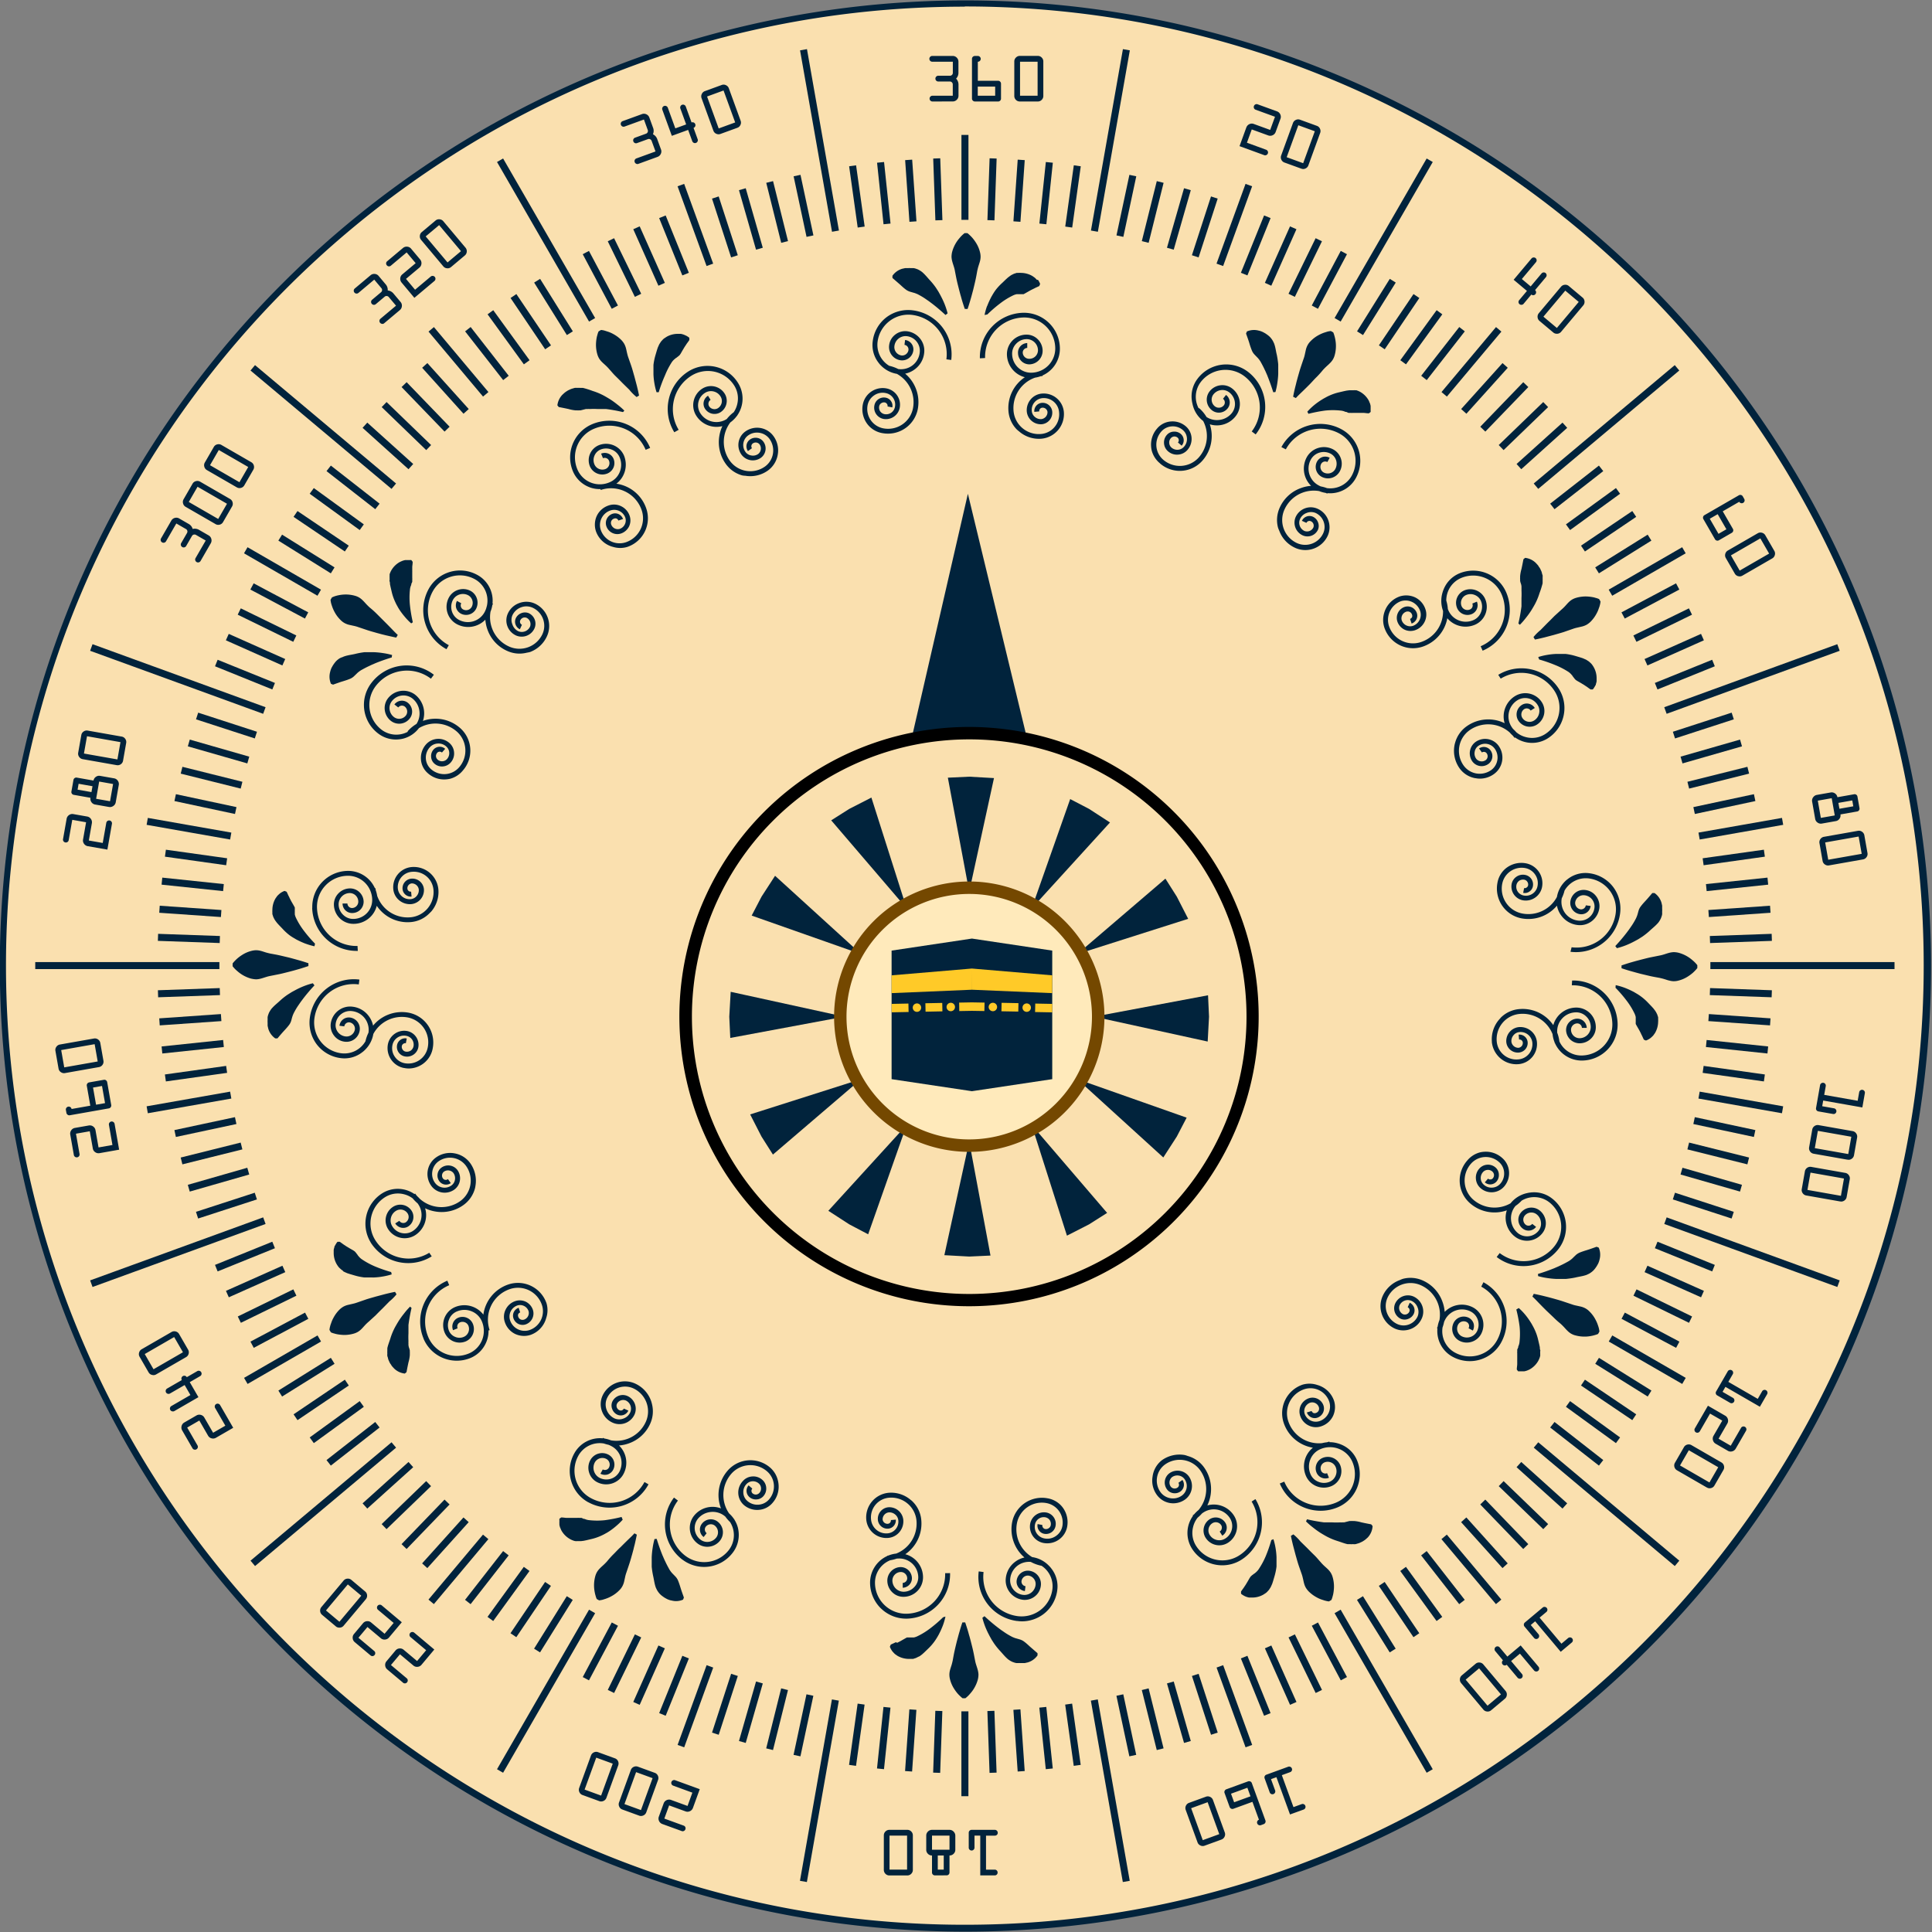 <svg xmlns="http://www.w3.org/2000/svg" width="275" height="275" viewBox="0 0 275 275">
  <rect x="0" y="0" width="275" height="275" fill="#808080" stroke="none"/>
  <g id="ic_compass_16_mockup" transform="translate(-1.13 -0.13)">
    <g id="ic_compass16" transform="translate(1.13 0.13)">
      <ellipse id="Ellipse_115" data-name="Ellipse 115" cx="136.969" cy="137.01" rx="136.969" ry="137.01" transform="translate(0.371 0.439)" fill="#fae0af"/>
      <path id="Path_638" data-name="Path 638" d="M137.579,275.13a137.445,137.445,0,1,1,53.515-10.808,137.439,137.439,0,0,1-53.515,10.808Zm0-274C62.321,1.1,1.1,62.34,1.1,137.62S62.321,274.15,137.579,274.15s136.489-61.24,136.489-136.53S212.846,1.1,137.579,1.1Z" transform="translate(-0.249 -0.181)" fill="#01233c"/>
      <path id="Union_1" data-name="Union 1" d="M-2433.058-3449.15l-4.549-25.82.985-.173,4.549,25.82Zm-44.971,0-.985-.173,4.549-25.82.985.173Zm22.993-12.217h-1v-12.08h1Zm3.009-3.322-.31-8.8,1-.035.31,8.8Zm-7.029,0-1-.035.31-8.8,1,.035Zm69.246-.017-13.107-22.711.865-.5,13.107,22.711Zm-131.459,0-.866-.5,13.1-22.711.866.5Zm58.217-.175-1-.069.611-8.78,1,.069Zm15.028,0-.61-8.78,1-.069.61,8.78Zm4-.333-.92-8.76.995-.1.92,8.76Zm-23.028,0-.995-.1.92-8.76.995.1Zm-3.982-.474-.99-.139,1.22-8.719.99.139Zm30.99,0-1.22-8.719.99-.139,1.22,8.719Zm7.915-1.355-1.84-8.62.978-.209,1.839,8.62Zm-46.818,0-.978-.209,1.839-8.62.978.209Zm50.72-.893-2.129-8.54.97-.242,2.129,8.54Zm-54.623,0-.969-.242,2.129-8.54.97.242Zm67.264-.391-4.129-11.35.94-.342,4.128,11.35Zm-79.905,0-.939-.342,4.128-11.35.94.342Zm71.147-.622-2.429-8.47.961-.276,2.429,8.47Zm-62.389,0-.961-.276,2.429-8.47.961.276Zm66.232-1.163-2.718-8.37.951-.309,2.718,8.37Zm-70.078,0-.951-.309,2.719-8.37.951.309Zm77.626-2.707-3.3-8.16.927-.375,3.3,8.16Zm-85.173,0-.927-.375,3.3-8.16.927.375Zm-3.7-1.554-.914-.407,3.58-8.041.914.407Zm92.572,0-3.579-8.041.914-.407,3.579,8.041Zm3.646-1.685-3.859-7.909.9-.438,3.859,7.909Zm-99.86,0-.9-.438,3.859-7.909.9.438Zm-3.578-1.8-.883-.469,4.129-7.77.883.469Zm107.013,0-4.127-7.77.883-.469,4.127,7.77Zm6.966-3.98-4.659-7.47.849-.529,4.658,7.47Zm-120.944,0-.849-.529,4.658-7.47.849.529Zm124.323-2.165-4.928-7.3.829-.56,4.928,7.3Zm-127.7,0-.829-.56,4.928-7.3.829.56Zm130.99-2.3-5.168-7.121.809-.587,5.168,7.121Zm-134.279,0-.809-.587,5.167-7.121.809.587Zm137.5-2.4-5.418-6.94.788-.615,5.418,6.941Zm-140.718,0-.788-.615,5.418-6.941.788.615Zm145.948-.006-7.758-9.25.766-.643,7.758,9.25Zm-151.176,0-.766-.643,7.758-9.25.766.643Zm152.108-5.127-5.888-6.54.743-.669,5.888,6.54Zm-153.038,0-.743-.669,5.887-6.54.743.669Zm177.562-.291-20.075-16.85.643-.766,20.075,16.85Zm-202.085,0-.643-.766,20.074-16.85.643.766Zm180.513-2.426-6.118-6.34.719-.694,6.118,6.34Zm-158.941,0-.719-.694,6.118-6.34.719.694Zm161.793-2.827-6.338-6.12.694-.719,6.338,6.12Zm-164.649,0-.694-.719,6.338-6.12.694.719Zm167.386-2.928-6.538-5.89.669-.743,6.538,5.89Zm-170.127,0-.669-.743,6.538-5.89.669.743Zm175.313-6.117-6.937-5.421.616-.788,6.937,5.421Zm-180.5,0-.616-.788,6.937-5.421.616.788Zm182.922-3.2-7.118-5.17.587-.809,7.118,5.17Zm-185.343,0-.587-.809,7.118-5.17.587.809Zm187.669-3.27-7.3-4.93.56-.829,7.3,4.93Zm-189.992,0-.56-.829,7.3-4.93.56.829Zm192.187-3.36-7.468-4.66.529-.849,7.468,4.66Zm-194.38,0-.529-.849,7.468-4.66.529.849Zm199.293-1.792-10.457-6.04.5-.866,10.457,6.04Zm-204.207,0-.5-.866,10.456-6.04.5.866Zm203.337-5.141-7.768-4.13.469-.883,7.768,4.13Zm-202.458,0-.469-.883,7.768-4.13.469.883Zm204.293-3.562-7.907-3.86.438-.9,7.907,3.86Zm-206.128,0-.438-.9,7.907-3.86.438.9Zm207.843-3.632-8.039-3.58.407-.914,8.039,3.58Zm-209.558,0-.407-.914,8.038-3.58.407.914Zm228.953-1.467-24.632-8.97.342-.939,24.632,8.97Zm-248.35,0-.342-.939,24.631-8.97.342.939Zm230.539-2.217-8.157-3.3.375-.927,8.157,3.3Zm-212.734,0-.375-.927,8.157-3.3.375.927Zm215.5-7.528-8.368-2.72.309-.951,8.367,2.72Zm-218.274,0-.309-.951,8.367-2.72.309.951Zm219.47-3.835-8.467-2.43.276-.961,8.467,2.43Zm-220.665,0-.276-.961,8.468-2.43.276.961Zm221.712-3.875-8.537-2.13.242-.97,8.537,2.13Zm-222.758,0-.242-.97,8.537-2.13.242.97Zm223.686-3.9-8.618-1.84.209-.978,8.618,1.84Zm-224.613,0-.209-.978,8.618-1.84.209.978Zm228.608-3.376-11.886-2.09.173-.985,11.886,2.09Zm-232.6,0-.173-.985,11.886-2.09.173.985Zm230.029-4.528-8.716-1.22.139-.99,8.716,1.22Zm-227.46,0-.139-.99,8.716-1.22.139.99Zm227.967-3.977-8.757-.92.1-1,8.757.92Zm-228.475,0-.1-1,8.757-.92.1,1Zm228.843-4-8.777-.61.069-1,8.777.61Zm-229.21,0-.069-1,8.777-.61.069,1Zm229.437-4-8.8-.31.035-1,8.8.31Zm-229.662,0-.035-1,8.8-.31.035,1Zm247.155-4.01h-26.212v-1h26.212Zm-238.436,0h-26.212v-1h26.212Zm212.182-3.711-.035-1,8.8-.31.035,1Zm-212.14,0-8.8-.31.035-1,8.8.31Zm211.967-3.7-.069-1,8.777-.61.069,1Zm-211.794,0-8.777-.61.069-1,8.777.61Zm211.481-3.691-.1-1,8.757-.92.1,1Zm-211.168,0-8.757-.92.1-1,8.757.92Zm210.735-3.683-.139-.99,8.716-1.22.139.99Zm-210.3,0-8.716-1.22.139-.99,8.716,1.22Zm209.741-3.662-.173-.985,11.886-2.09.173.985Zm-209.178,0-11.886-2.09.173-.985,11.886,2.09Zm208.486-3.634-.209-.978,8.618-1.84.209.978Zm-207.793,0-8.618-1.84.209-.978,8.619,1.84Zm206.98-3.614-.242-.97,8.537-2.13.242.97Zm-206.168,0-8.537-2.13.242-.97,8.537,2.13Zm205.225-3.584-.276-.961,8.467-2.43.276.961Zm-204.282,0-8.468-2.43.276-.961,8.467,2.43Zm203.219-3.555-.309-.951,8.368-2.719.309.951Zm-202.156,0-8.367-2.719.309-.951,8.368,2.719Zm200.962-3.506-.342-.939,24.632-8.97.342.939Zm-199.77,0-24.631-8.97.342-.939,24.631,8.97Zm198.467-3.466-.375-.927,8.157-3.3.375.927Zm-197.165,0-8.157-3.3.375-.927,8.157,3.3Zm195.73-3.417-.407-.914,8.039-3.58.407.914Zm-194.3,0-8.038-3.58.407-.914,8.038,3.58Zm192.74-3.366-.438-.9,7.907-3.86.438.9Zm-191.189,0-7.907-3.861.438-.9,7.907,3.86Zm189.525-3.309-.469-.883,7.768-4.13.469.883Zm-187.862,0-7.768-4.13.469-.883,7.768,4.13Zm186.077-3.248-.5-.866,10.457-6.04.5.866Zm-184.294,0-10.456-6.04.5-.866,10.456,6.04Zm182.4-3.188-.529-.849,7.468-4.66.529.849Zm-180.5,0-7.468-4.66.529-.849,7.468,4.66Zm178.509-3.111-.56-.829,7.3-4.929.56.829Zm-176.514,0-7.3-4.929.56-.829,7.3,4.929Zm174.4-3.05-.587-.809,7.118-5.169.587.809Zm-172.284,0-7.118-5.169.587-.809,7.118,5.169Zm170.069-2.97-.616-.788,6.937-5.42.616.788Zm-167.854,0-6.937-5.42.616-.788,6.937,5.42Zm165.538-2.891-.643-.766,20.075-16.85.643.766Zm-163.221,0-20.074-16.85.643-.766,20.075,16.85Zm160.806-2.8-.669-.743,6.538-5.89.669.743Zm-158.39,0-6.538-5.89.669-.743,6.538,5.89Zm155.874-2.721-.694-.719,6.338-6.12.694.719Zm-153.352,0-6.338-6.12.694-.719,6.338,6.12Zm150.753-2.633-.719-.694,6.118-6.34.719.694Zm-148.143,0-6.118-6.34.719-.694,6.118,6.34Zm145.446-2.542-.743-.669,5.888-6.541.743.669Zm-142.749,0-5.887-6.541.743-.669,5.887,6.541Zm139.973-2.443-.766-.643,7.758-9.25.766.643Zm-137.194,0-7.758-9.25.766-.643,7.758,9.25Zm134.326-2.344-.788-.616,5.418-6.939.788.616Zm-131.459,0-5.418-6.939.788-.616,5.418,6.939Zm128.508-2.244-.809-.587,5.168-7.12.809.587Zm-125.561,0-5.167-7.12.809-.587,5.167,7.12Zm122.531-2.143-.829-.56,4.928-7.3.829.56Zm-119.5,0-4.928-7.3.829-.56,4.928,7.3Zm116.412-2.025-.849-.529,4.659-7.47.849.529Zm-113.323,0-4.658-7.47.849-.529,4.659,7.47Zm110.141-1.923-.865-.5,13.107-22.71.866.5Zm-106.983,0-13.1-22.71.866-.5,8.7,15.083h0l4.4,7.629Zm3.231-1.815-4.129-7.77.883-.469,4.128,7.77Zm100.522,0-.883-.469,4.127-7.77.883.469Zm-3.292-1.7-.9-.438,3.859-7.91.9.438Zm-93.939,0-3.859-7.91.9-.438,3.859,7.91Zm3.352-1.586-3.58-8.041.914-.407,3.58,8.041Zm87.236,0-.914-.407,3.579-8.041.914.407Zm-3.4-1.466-.927-.375,3.3-8.16.927.375Zm-80.432,0-3.3-8.16.927-.375,3.3,8.16Zm76.976-1.336-.94-.342,4.129-11.351.939.342Zm-73.527,0-4.128-11.351.939-.342,4.129,11.351Zm70.034-1.227-.951-.309,2.718-8.37.951.309Zm-66.54,0-2.719-8.37.951-.309,2.719,8.37Zm63-1.1-.961-.276,2.429-8.47.961.276Zm-59.453,0-2.429-8.47.961-.276,2.429,8.47Zm55.883-.977-.97-.242,2.129-8.54.97.242Zm-52.3,0-2.129-8.54.969-.242,2.129,8.54Zm48.7-.847-.978-.209,1.84-8.62.978.208Zm-45.094,0-1.839-8.62.978-.208,1.84,8.62Zm41.468-.727-.985-.173,4.549-25.821.985.173Zm-37.842,0-4.549-25.821.985-.173,4.549,25.821Zm3.656-.6-1.22-8.72.99-.139,1.221,8.72Zm30.531,0-.99-.139,1.22-8.72.99.139Zm-3.676-.467-.995-.1.92-8.76.995.1Zm-23.178,0-.92-8.76.995-.1.92,8.76Zm3.688-.348-.611-8.78,1-.069.611,8.78Zm15.8,0-1-.069.61-8.78,1,.069Zm-3.7-.207-1-.035.31-8.8,1,.035Zm-8.407,0-.31-8.8,1-.035.31,8.8Zm4.708-.077h-1v-12.081h1Z" transform="translate(2592.88 3717.038)" fill="#01233c"/>
      <path id="Union_1-2" data-name="Union 1" d="M-2469.018-3450.94a.751.751,0,0,1-.549-.234.766.766,0,0,1-.232-.557v-4.908a.762.762,0,0,1,.232-.559.763.763,0,0,1,.559-.232h2.548a.759.759,0,0,1,.562.232.767.767,0,0,1,.229.559v4.908a.763.763,0,0,1-.233.557.762.762,0,0,1-.557.234Zm.029-.83h2.5v-4.839h-2.5Zm12.916.82v-5.659h-.82v1.708a.4.4,0,0,1-.12.289.392.392,0,0,1-.291.122.4.4,0,0,1-.29-.12.394.394,0,0,1-.119-.291v-2.119a.4.4,0,0,1,.119-.291.394.394,0,0,1,.29-.118h3.31a.389.389,0,0,1,.291.124.412.412,0,0,1,.119.3.383.383,0,0,1-.118.283.4.4,0,0,1-.292.116h-1.259v4.839h1.24a.4.4,0,0,1,.291.119.4.4,0,0,1,.119.291.391.391,0,0,1-.118.291.4.4,0,0,1-.291.12Zm-6.458,0a.4.4,0,0,1-.292-.12.4.4,0,0,1-.119-.291v-2.417a.8.8,0,0,1-.576-.237.782.782,0,0,1-.244-.584v-2.011a.787.787,0,0,1,.244-.579.792.792,0,0,1,.575-.241h2.49a.786.786,0,0,1,.588.253.811.811,0,0,1,.241.575v2a.784.784,0,0,1-.243.579.8.8,0,0,1-.585.241v2.417a.4.4,0,0,1-.117.291.394.394,0,0,1-.293.12Zm.41-.82h.85v-2.007h-.85Zm-.82-2.828h2.49v-2.011h-2.49Zm38.2-.611a.767.767,0,0,1-.408-.444l-1.678-4.611a.762.762,0,0,1,.027-.6.758.758,0,0,1,.446-.409l2.394-.872a.759.759,0,0,1,.607.026.765.765,0,0,1,.406.447l1.679,4.612a.768.768,0,0,1-.03.6.764.764,0,0,1-.443.41l-2.4.875a.763.763,0,0,1-.261.048.778.778,0,0,1-.343-.083Zm-1.314-5.3,1.654,4.547,2.348-.855-1.655-4.547Zm-72.516,3.25-2.752-1a.807.807,0,0,1-.469-.428.787.787,0,0,1-.031-.626l.681-1.877a.8.8,0,0,1,.431-.469.8.8,0,0,1,.633-.027l2.339.852.688-1.89-2.734-1a.4.4,0,0,1-.23-.211.39.39,0,0,1-.015-.315.387.387,0,0,1,.214-.231.4.4,0,0,1,.311-.014l3.505,1.276-.968,2.662a.808.808,0,0,1-.427.467.787.787,0,0,1-.626.032l-2.339-.852-.683,1.877,2.752,1a.392.392,0,0,1,.235.212.4.4,0,0,1,.01.313.4.4,0,0,1-.21.234.389.389,0,0,1-.169.039.424.424,0,0,1-.146-.02Zm82.131-.858a.4.4,0,0,1-.211-.23.4.4,0,0,1,.014-.314.391.391,0,0,1,.232-.21l-.927-2.546-2.715.989a.4.4,0,0,1-.314-.019.409.409,0,0,1-.215-.236l-.725-1.992a.387.387,0,0,1,.018-.315.419.419,0,0,1,.237-.214l3.092-1.126a.406.406,0,0,1,.319.014.388.388,0,0,1,.215.228l1.936,5.318a.39.39,0,0,1-.015.315.413.413,0,0,1-.239.214l-.385.141a.4.4,0,0,1-.141.025.4.4,0,0,1-.182-.04Zm-3.941-4.457.444,1.22,2.33-.848-.444-1.22Zm-84.244,3.122-2.4-.875a.745.745,0,0,1-.436-.408.762.762,0,0,1-.028-.6l1.678-4.612a.761.761,0,0,1,.409-.446.765.765,0,0,1,.6-.027l2.394.872a.761.761,0,0,1,.449.41.769.769,0,0,1,.024.6l-1.678,4.612a.761.761,0,0,1-.411.443.789.789,0,0,1-.337.078.766.766,0,0,1-.273-.05Zm-2.092-1.645,2.349.855,1.655-4.546-2.348-.856Zm92.8-3.83-.771.281.585,1.6a.4.4,0,0,1-.014.312.391.391,0,0,1-.231.214.4.4,0,0,1-.313-.013.4.4,0,0,1-.212-.232l-.724-1.991a.392.392,0,0,1,.013-.314.392.392,0,0,1,.232-.211l3.11-1.133a.389.389,0,0,1,.314.018.411.411,0,0,1,.213.237.385.385,0,0,1-.015.307.4.4,0,0,1-.233.208l-1.184.431,1.656,4.547,1.165-.425a.4.4,0,0,1,.314.013.4.4,0,0,1,.211.232.4.4,0,0,1-.013.314.4.4,0,0,1-.232.212l-1.937.7Zm-96.38,3.41-2.4-.875a.744.744,0,0,1-.436-.408.761.761,0,0,1-.028-.6l1.678-4.612a.761.761,0,0,1,.409-.446.764.764,0,0,1,.6-.028l2.394.873a.757.757,0,0,1,.449.41.769.769,0,0,1,.024.6l-1.679,4.611a.759.759,0,0,1-.411.443.793.793,0,0,1-.337.078.766.766,0,0,1-.272-.045Zm-2.093-1.645,2.349.856,1.655-4.547-2.348-.855Zm128.459-11.113a.763.763,0,0,1-.535-.277l-3.152-3.759a.761.761,0,0,1-.182-.577.76.76,0,0,1,.278-.537l1.951-1.639a.761.761,0,0,1,.579-.183.764.764,0,0,1,.535.281l3.154,3.759a.765.765,0,0,1,.179.577.76.76,0,0,1-.276.538l-1.959,1.644a.732.732,0,0,1-.488.178.622.622,0,0,0-.088,0Zm-3.048-4.535,3.109,3.707,1.915-1.607-3.109-3.707Zm-71.61,2.646a3.333,3.333,0,0,1-.39-.341c-.12-.11-.22-.219-.32-.33a5.933,5.933,0,0,1-.5-.68,4.516,4.516,0,0,1-.58-1.341,2.65,2.65,0,0,1-.089-.68,2.573,2.573,0,0,1,.1-.669c.061-.23.14-.451.21-.681s.12-.45.169-.67c.08-.45.16-.9.26-1.35s.21-.9.32-1.349l.18-.67c.061-.23.12-.45.191-.68q.19-.68.42-1.35h.4c.15.45.3.9.43,1.35.06.22.12.45.19.669l.181.681c.11.439.23.889.33,1.34s.18.9.27,1.35a4.829,4.829,0,0,0,.17.669c.07.23.15.451.209.681a3.071,3.071,0,0,1,.11.669,3.153,3.153,0,0,1-.08.681,4.889,4.889,0,0,1-.58,1.35,4.885,4.885,0,0,1-.5.67,4.551,4.551,0,0,1-.31.34,4.294,4.294,0,0,1-.39.34Zm-79.649-2.218-2.243-1.884a.8.8,0,0,1-.294-.561.788.788,0,0,1,.185-.6l1.283-1.53a.8.8,0,0,1,.565-.293.8.8,0,0,1,.6.191l1.907,1.6,1.292-1.541-2.228-1.87a.4.4,0,0,1-.144-.277.4.4,0,0,1,.094-.3.39.39,0,0,1,.28-.143.4.4,0,0,1,.3.093l2.857,2.4-1.82,2.169a.8.8,0,0,1-.561.293.781.781,0,0,1-.6-.185l-1.907-1.6-1.284,1.53,2.243,1.884a.392.392,0,0,1,.148.279.4.4,0,0,1-.1.3.4.4,0,0,1-.276.147h-.043a.391.391,0,0,1-.262-.1Zm158.923-.561a.412.412,0,0,1-.281-.149l-1.543-1.841a.392.392,0,0,1-.3.1.4.4,0,0,1-.279-.146.4.4,0,0,1-.1-.3.4.4,0,0,1,.146-.278l-1.1-1.317a.394.394,0,0,1-.093-.3.4.4,0,0,1,.143-.277.4.4,0,0,1,.3-.095.4.4,0,0,1,.278.146l1.1,1.309,1.892-1.589,2.538,3.026a.406.406,0,0,1,.094.306.4.4,0,0,1-.146.285.391.391,0,0,1-.3.09.4.4,0,0,1-.283-.148l-2.005-2.39-1.257,1.055,1.544,1.84a.417.417,0,0,1,.1.3.388.388,0,0,1-.142.281.39.39,0,0,1-.255.094Zm-71.227-2.23h-.39a1.7,1.7,0,0,1-.38-.1,1.883,1.883,0,0,1-.36-.15,3.54,3.54,0,0,1-.33-.2l-.15-.11-.141-.13c-.37-.34-.669-.73-1-1.08a9.564,9.564,0,0,1-.85-1.07c-.119-.19-.25-.38-.359-.57l-.16-.29c-.061-.1-.11-.2-.16-.3a11.608,11.608,0,0,1-.55-1.19,10.578,10.578,0,0,1-.4-1.25l.3-.23c.61.57,1.24,1.11,1.879,1.6l.24.18.24.18.479.33a9.478,9.478,0,0,0,1,.6,1.992,1.992,0,0,0,.25.12l.25.1.521.15.239.07.221.09.2.11.191.14c.25.191.49.411.769.67l1.071.93v.31a2.571,2.571,0,0,1-1.4,1l-.4.09h-.41c-.068,0-.136.007-.2.007s-.153-.009-.213-.009Zm-15.305-.59h-.42a3.251,3.251,0,0,1-1.611-.45l-.169-.12-.17-.12c-.1-.095-.2-.2-.291-.3l-.129-.16-.12-.19-.1-.19a1.3,1.3,0,0,1-.08-.21l.12-.29c.279-.141.5-.221.709-.341l.22.071a.607.607,0,0,0,.141-.071l.14-.07.12-.06.81-.46.169-.09h.98a2.242,2.242,0,0,0,.48-.16,10.239,10.239,0,0,0,1.87-1.15,18.965,18.965,0,0,0,1.82-1.57l.33-.09a9.044,9.044,0,0,1-.358,1.24,11.509,11.509,0,0,1-.531,1.189,2.689,2.689,0,0,1-.159.291,2.939,2.939,0,0,1-.17.29c-.11.19-.24.38-.37.561a7.6,7.6,0,0,1-.93,1.049l-.53.51-.291.26-.32.24-.2.09-.181.089-.18.09-.2.06a1.365,1.365,0,0,1-.19.061Zm-77.017-.5-2.244-1.884a.8.8,0,0,1-.293-.561.782.782,0,0,1,.185-.6l1.282-1.53a.8.8,0,0,1,.565-.293.8.8,0,0,1,.6.191l1.907,1.6,1.293-1.542-2.228-1.87a.394.394,0,0,1-.144-.277.392.392,0,0,1,.094-.3.391.391,0,0,1,.28-.144.4.4,0,0,1,.3.093l2.856,2.4-1.819,2.169a.8.8,0,0,1-.562.293.782.782,0,0,1-.6-.185l-1.907-1.6-1.284,1.53,2.244,1.884a.392.392,0,0,1,.147.279.4.4,0,0,1-.1.3.4.4,0,0,1-.277.148h-.04a.394.394,0,0,1-.255-.1Zm165.777-4.85-.627.527,1.1,1.309a.4.4,0,0,1,.093.3.4.4,0,0,1-.144.28.4.4,0,0,1-.3.1.4.4,0,0,1-.277-.146l-1.363-1.623a.4.4,0,0,1-.095-.3.4.4,0,0,1,.146-.279l2.535-2.127a.385.385,0,0,1,.3-.092.414.414,0,0,1,.282.15.382.382,0,0,1,.09.294.4.4,0,0,1-.146.276l-.966.81,3.11,3.707.95-.8a.394.394,0,0,1,.3-.095.4.4,0,0,1,.278.145.392.392,0,0,1,.095.3.391.391,0,0,1-.145.278l-1.579,1.325Zm-170.716.717-1.959-1.644a.747.747,0,0,1-.27-.532.767.767,0,0,1,.18-.575l3.154-3.759a.758.758,0,0,1,.537-.279.757.757,0,0,1,.577.182l1.951,1.639a.755.755,0,0,1,.281.538.769.769,0,0,1-.183.576l-3.154,3.759a.759.759,0,0,1-.537.276h-.081a.744.744,0,0,1-.5-.179Zm-1.4-2.261,1.915,1.607,3.11-3.707-1.915-1.607Zm98.369,1.5a6.32,6.32,0,0,1-5.458-7.06l.69.089a5.63,5.63,0,0,0,4.859,6.28,4.42,4.42,0,0,0,4.938-3.831,3.482,3.482,0,0,0-1.559-3.349v.009a5.3,5.3,0,0,1-1.513-.548,2.72,2.72,0,0,0-1.924.558,2.669,2.669,0,0,0-1,1.79,2.086,2.086,0,0,0,.42,1.549,2.059,2.059,0,0,0,1.388.791,1.6,1.6,0,0,0,1.79-1.38,1.2,1.2,0,0,0-1-1.36.911.911,0,0,0-1,.78.67.67,0,0,0,.57.73l-.09.69a1.341,1.341,0,0,1-.9-.51,1.337,1.337,0,0,1-.269-1,1.61,1.61,0,0,1,1.79-1.38,1.9,1.9,0,0,1,1.267.722,1.9,1.9,0,0,1,.383,1.408,2.231,2.231,0,0,1-.87,1.531,2.314,2.314,0,0,1-1.7.47,2.812,2.812,0,0,1-1.849-1.061,2.743,2.743,0,0,1-.56-2.06,3.321,3.321,0,0,1,1.29-2.26,3.4,3.4,0,0,1,1.357-.637,5.3,5.3,0,0,1-1.746-5.042,4.318,4.318,0,0,1,5-3.39,3.433,3.433,0,0,1,1.879.95,3.325,3.325,0,0,1,.41.5,3.523,3.523,0,0,1,.53,2.641,2.888,2.888,0,0,1-3.378,2.27,2.369,2.369,0,0,1-1.509-1,2.342,2.342,0,0,1-.36-1.78,2,2,0,0,1,2.309-1.55,1.627,1.627,0,0,1,1.048.7,1.624,1.624,0,0,1,.24,1.235,1.38,1.38,0,0,1-1.619,1.09,1.158,1.158,0,0,1-.75-.5,1.141,1.141,0,0,1-.18-.88l.68.129a.449.449,0,0,0,.08.36.485.485,0,0,0,.3.208.677.677,0,0,0,.521-.11.648.648,0,0,0,.29-.43,1,1,0,0,0-.14-.72,1.01,1.01,0,0,0-.61-.4,1.271,1.271,0,0,0-.951.191,1.292,1.292,0,0,0-.54.809,1.672,1.672,0,0,0,.237,1.279,1.671,1.671,0,0,0,1.083.722,2.118,2.118,0,0,0,1.639-.331,2.183,2.183,0,0,0,.93-1.39,2.819,2.819,0,0,0-2.219-3.3,3.61,3.61,0,0,0-4.239,2.84,4.613,4.613,0,0,0,2.168,4.844l.05.006a4.112,4.112,0,0,1,2.359,1.25,2.849,2.849,0,0,1,.32.37,4.093,4.093,0,0,1,.84,3.07,5.07,5.07,0,0,1-1.939,3.4,5.126,5.126,0,0,1-3.1,1.046,5.17,5.17,0,0,1-.684-.057Zm-19.332-1.747a5.125,5.125,0,0,1-1.59-3.593,4.171,4.171,0,0,1,2.463-3.919v-.041l.135-.015a4.144,4.144,0,0,1,1.115-.282,4.593,4.593,0,0,0,2.891-4.7,3.6,3.6,0,0,0-1.291-2.44,3.6,3.6,0,0,0-2.639-.809,2.813,2.813,0,0,0-1.908,1.006,2.812,2.812,0,0,0-.631,2.063,2.183,2.183,0,0,0,.77,1.5,2.177,2.177,0,0,0,1.609.5,1.683,1.683,0,0,0,1.129-.6,1.663,1.663,0,0,0,.38-1.23,1.229,1.229,0,0,0-.46-.86,1.246,1.246,0,0,0-.929-.29,1,1,0,0,0-.85,1,.689.689,0,0,0,.75.62.48.48,0,0,0,.326-.176.48.48,0,0,0,.1-.355l.7-.06a1.18,1.18,0,0,1-1.061,1.281,1.363,1.363,0,0,1-1-.311,1.386,1.386,0,0,1-.49-.94,1.65,1.65,0,0,1,1.479-1.79,2,2,0,0,1,2.139,1.77,2.381,2.381,0,0,1-.53,1.739,2.339,2.339,0,0,1-1.6.851,2.879,2.879,0,0,1-3.138-2.59,3.52,3.52,0,0,1,3.159-3.83,4.281,4.281,0,0,1,3.149,1,1.919,1.919,0,0,1,.32.28,4.2,4.2,0,0,1,1.2,2.59,5.285,5.285,0,0,1-1.183,3.873,5.277,5.277,0,0,1-1.093,1,3.4,3.4,0,0,1,2.524,3.2,2.783,2.783,0,0,1-.761,1.993,2.783,2.783,0,0,1-1.949.867,2.25,2.25,0,0,1-1.649-.629,2.314,2.314,0,0,1-.72-1.6,1.932,1.932,0,0,1,.516-1.385,1.926,1.926,0,0,1,1.344-.615,1.61,1.61,0,0,1,1.639,1.56,1.349,1.349,0,0,1-1.309,1.379v-.689a.658.658,0,0,0,.46-.209.65.65,0,0,0,.179-.46.91.91,0,0,0-.928-.881,1.221,1.221,0,0,0-1.181,1.25,1.61,1.61,0,0,0,.5,1.12,1.617,1.617,0,0,0,1.15.439,2.07,2.07,0,0,0,1.46-.659,2,2,0,0,0,.57-1.491,2.7,2.7,0,0,0-2.79-2.58,2.146,2.146,0,0,0-.3.021,5.288,5.288,0,0,1-.894.225,3.5,3.5,0,0,0-1.233.833,3.444,3.444,0,0,0-.939,2.48,4.419,4.419,0,0,0,4.539,4.3,5.619,5.619,0,0,0,5.447-5.77l.7-.01a6.319,6.319,0,0,1-6.128,6.48h-.14a5.116,5.116,0,0,1-3.532-1.421Zm63.219-1.133-.439-.14a4.135,4.135,0,0,1-.77-.331,4.881,4.881,0,0,1-1.179-.87,2.981,2.981,0,0,1-.41-.54,2.745,2.745,0,0,1-.25-.641c-.06-.22-.1-.46-.159-.69a5.117,5.117,0,0,0-.19-.659c-.151-.44-.31-.871-.451-1.3s-.26-.89-.39-1.33l-.18-.68-.18-.681c-.11-.45-.221-.91-.31-1.38l.35-.209a6.777,6.777,0,0,1,1,1l.5.49.5.49c.319.331.65.66,1,1s.61.68.908,1a5.664,5.664,0,0,0,.48.5c.169.16.349.31.52.48a2.787,2.787,0,0,1,.43.53,2.63,2.63,0,0,1,.26.62,4.835,4.835,0,0,1,.18,1.46,6.114,6.114,0,0,1-.089.83,3.664,3.664,0,0,1-.11.45,2.665,2.665,0,0,1-.17.491l-.34.2a2.58,2.58,0,0,1-.513-.1Zm-93.11-.04a2.588,2.588,0,0,1-.4-.12l-.19-.08-.181-.1a2.408,2.408,0,0,1-.34-.21l-.169-.12-.151-.12a2.467,2.467,0,0,1-.279-.279,3.524,3.524,0,0,1-.23-.31,2.213,2.213,0,0,1-.181-.34,1.4,1.4,0,0,1-.08-.17l-.06-.18c-.15-.491-.209-1-.31-1.43a11.068,11.068,0,0,1-.21-1.36v-1.34a11.677,11.677,0,0,1,.13-1.31,9.9,9.9,0,0,1,.27-1.28l.31-.02c.24.8.521,1.59.82,2.33l.12.27.12.28c.079.18.169.35.25.53.17.35.35.68.53,1l.16.23.17.21.37.38.17.18c.06.061.1.13.15.19l.12.2a1.987,1.987,0,0,1,.089.21c.12.29.22.61.34,1s.26.77.461,1.34l-.12.3a2.562,2.562,0,0,1-1.013.208,2.571,2.571,0,0,1-.668-.1Zm-10.607-.209a3.3,3.3,0,0,1-.17-.491,4.2,4.2,0,0,1-.11-.45,5.083,5.083,0,0,1-.1-.831,4.9,4.9,0,0,1,.168-1.46,2.5,2.5,0,0,1,.261-.629,2.7,2.7,0,0,1,.429-.531c.16-.17.341-.32.51-.479s.34-.33.49-.5a12.471,12.471,0,0,1,.9-1c.31-.3.63-.67,1-1l.49-.49.5-.491c.34-.33.69-.65,1-1l.34.191q-.14.69-.3,1.38c-.06.23-.12.45-.169.68l-.181.67c-.129.45-.25.9-.39,1.33s-.29.87-.439,1.31a4.639,4.639,0,0,0-.19.669l-.15.681a2.759,2.759,0,0,1-.25.64,2.408,2.408,0,0,1-.41.54,4.605,4.605,0,0,1-1.17.88,5.013,5.013,0,0,1-.77.341l-.439.14a3.651,3.651,0,0,1-.51.09Zm93.27-.21h-.41a3.058,3.058,0,0,1-.41-.11l-.19-.08-.19-.1-.19-.12a.944.944,0,0,1-.17-.14v-.31c.17-.26.32-.439.45-.64l.09-.141.09-.129.08-.13a.7.7,0,0,0,.07-.12c.2-.319.33-.57.47-.8l.11-.16.07-.07.07-.06a.273.273,0,0,1,.08-.071s.11-.079.17-.129l.09-.07.1-.061.19-.16a2.409,2.409,0,0,0,.34-.37,10.989,10.989,0,0,0,1.05-1.929,20.309,20.309,0,0,0,.79-2.28l.3-.129a9.153,9.153,0,0,1,.3,1.25,9.517,9.517,0,0,1,.14,1.3v1.34a8.558,8.558,0,0,1-.28,1.37l-.209.71-.12.37-.16.36a1.391,1.391,0,0,1-.09.18l-.22.34-.14.15a.976.976,0,0,1-.141.15,1.009,1.009,0,0,1-.16.141l-.35.23a3.2,3.2,0,0,1-1.583.419Zm-81.074-5.39a6.311,6.311,0,0,1-1.2-8.84l.561.429a5.6,5.6,0,0,0-1.1,4.15,5.6,5.6,0,0,0,2.16,3.71,4.438,4.438,0,0,0,6.2-.84,3.481,3.481,0,0,0,.16-3.966,5.349,5.349,0,0,1-.67-.773c-.049-.041-.1-.082-.149-.121a2.717,2.717,0,0,0-2-.531,2.692,2.692,0,0,0-1.789,1,2.093,2.093,0,0,0-.408,1.548,2.093,2.093,0,0,0,.807,1.382,1.578,1.578,0,0,0,1.189.31,1.616,1.616,0,0,0,1.061-.62,1.221,1.221,0,0,0-.23-1.7.919.919,0,0,0-1.269.169.66.66,0,0,0,.129.92l-.43.55a1.347,1.347,0,0,1-.52-.893,1.343,1.343,0,0,1,.27-1,1.586,1.586,0,0,1,1.058-.617,1.587,1.587,0,0,1,1.182.315,1.913,1.913,0,0,1,.736,1.266,1.913,1.913,0,0,1-.375,1.414,2.292,2.292,0,0,1-1.52.88,2.26,2.26,0,0,1-1.7-.449,2.78,2.78,0,0,1-.559-3.871,3.377,3.377,0,0,1,2.246-1.312,3.38,3.38,0,0,1,1.648.189,5.288,5.288,0,0,1,.954-5.377,4.288,4.288,0,0,1,2.949-1.467,4.289,4.289,0,0,1,3.119,1.058,3.5,3.5,0,0,1,1.08,1.81,3.433,3.433,0,0,1,.1.64,3.463,3.463,0,0,1-.86,2.55,2.82,2.82,0,0,1-2,1,2.893,2.893,0,0,1-2.089-.7,2.366,2.366,0,0,1-.79-1.664,2.369,2.369,0,0,1,.64-1.726,1.93,1.93,0,0,1,1.35-.669,1.908,1.908,0,0,1,1.429.479,1.636,1.636,0,0,1,.56,1.13,1.615,1.615,0,0,1-.4,1.19,1.362,1.362,0,0,1-1,.47,1.379,1.379,0,0,1-1-.341,1.188,1.188,0,0,1-.4-.81,1.159,1.159,0,0,1,.29-.849l.531.46a.435.435,0,0,0-.12.349.468.468,0,0,0,.159.331.706.706,0,0,0,.5.168.725.725,0,0,0,.47-.239.908.908,0,0,0,.23-.69.926.926,0,0,0-.319-.65,1.26,1.26,0,0,0-.923-.31,1.258,1.258,0,0,0-.868.439,1.621,1.621,0,0,0-.409,1.21,1.635,1.635,0,0,0,.57,1.15,2.165,2.165,0,0,0,1.58.531,2.148,2.148,0,0,0,1.5-.74,2.819,2.819,0,0,0,.7-2.056,2.817,2.817,0,0,0-.969-1.944,3.618,3.618,0,0,0-5.089.34,4.6,4.6,0,0,0-.314,5.649,4.114,4.114,0,0,1,.681.776l.073.066-.017.02a4.1,4.1,0,0,1,.507,1.15,4.066,4.066,0,0,1,.09.48,4.148,4.148,0,0,1-.81,3.08,5.115,5.115,0,0,1-3.377,1.989,5.155,5.155,0,0,1-.7.049,5.108,5.108,0,0,1-3.095-1.041Zm72.5-1.62a4.173,4.173,0,0,1,.174-4.62l-.043-.061q.114-.082.222-.169a4.153,4.153,0,0,1,.607-.592,4.614,4.614,0,0,0,.25-5.648,3.6,3.6,0,0,0-5-.85,2.821,2.821,0,0,0-.67,3.93,2.184,2.184,0,0,0,1.42.88,2.149,2.149,0,0,0,1.629-.37,1.68,1.68,0,0,0,.39-2.34,1.243,1.243,0,0,0-.82-.51,1.281,1.281,0,0,0-.95.209,1,1,0,0,0-.22,1.331.7.7,0,0,0,.466.294.7.7,0,0,0,.534-.134.491.491,0,0,0,.11-.67l.57-.41a1.18,1.18,0,0,1-.28,1.64,1.377,1.377,0,0,1-1.032.241,1.371,1.371,0,0,1-.9-.561,1.64,1.64,0,0,1-.281-1.225,1.64,1.64,0,0,1,.67-1.065,2,2,0,0,1,2.739.461,2.36,2.36,0,0,1,.41,1.772,2.363,2.363,0,0,1-.97,1.538,2.88,2.88,0,0,1-4-.68,3.446,3.446,0,0,1-.6-2.62,3.5,3.5,0,0,1,1.34-2.32,4.31,4.31,0,0,1,3.209-.73,3.088,3.088,0,0,1,.45.14,4.247,4.247,0,0,1,2.339,1.64,5.3,5.3,0,0,1,.911,3.95,5.25,5.25,0,0,1-.462,1.448,3.4,3.4,0,0,1,3.822,1.492,2.79,2.79,0,0,1-.911,3.84,2.3,2.3,0,0,1-1.742.278,2.3,2.3,0,0,1-1.427-1.038,1.921,1.921,0,0,1,.63-2.63,1.611,1.611,0,0,1,2.2.531,1.313,1.313,0,0,1,.16,1,1.34,1.34,0,0,1-.6.831l-.37-.59a.614.614,0,0,0,.29-.4.669.669,0,0,0-.07-.5.918.918,0,0,0-1.25-.29,1.206,1.206,0,0,0-.542.754,1.21,1.21,0,0,0,.152.916,1.582,1.582,0,0,0,1,.72,1.562,1.562,0,0,0,1.209-.2,2.063,2.063,0,0,0,.939-1.29,2.082,2.082,0,0,0-.25-1.58,2.71,2.71,0,0,0-3.72-.89q-.144.088-.277.188a5.256,5.256,0,0,1-.62.6,3.4,3.4,0,0,0-.652,1.357,3.437,3.437,0,0,0,.41,2.62,4.427,4.427,0,0,0,6.078,1.45,5.62,5.62,0,0,0,1.85-7.72l.54-.35a6.32,6.32,0,0,1-2.07,8.679,5.089,5.089,0,0,1-2.648.744,5.107,5.107,0,0,1-4.35-2.431Zm22.923-.59a2.319,2.319,0,0,1-.38,0h-.371c-.5-.11-.949-.3-1.4-.439a8.851,8.851,0,0,1-1.269-.5c-.21-.1-.411-.21-.6-.32l-.29-.169-.28-.17a11.845,11.845,0,0,1-1.07-.77,9.975,9.975,0,0,1-1-.871l.14-.3a23.951,23.951,0,0,0,2.429.44h1.18a10.965,10.965,0,0,0,1.13,0,1.428,1.428,0,0,0,.28,0h.27l.509-.13.25-.06h.23a.864.864,0,0,1,.23,0h.24a5.082,5.082,0,0,1,1,.189c.37.081.8.169,1.389.28l.2.24a2.6,2.6,0,0,1-.681,1.62l-.31.28-.159.12-.17.11a1.982,1.982,0,0,1-.36.19l-.19.09-.18.06-.38.11q-.1.008-.2.008a1.006,1.006,0,0,1-.19-.017Zm-110.665-.429-.2-.05-.19-.07a2.6,2.6,0,0,1-.38-.181,3.182,3.182,0,0,1-1.219-1.23l-.09-.19c0-.07-.06-.13-.08-.19a2.851,2.851,0,0,1-.11-.41v-.21a1.575,1.575,0,0,1,0-.209v-.221a1.783,1.783,0,0,1,0-.22l.25-.19c.32,0,.55.06.79.06h1.54a.589.589,0,0,1,.19,0h.38l.2.09.11.05h.1l.23.089a2.008,2.008,0,0,0,.491.1,10.223,10.223,0,0,0,2.2,0,21.02,21.02,0,0,0,2.369-.46l.16.39a8.819,8.819,0,0,1-.93.9,9.9,9.9,0,0,1-1,.76l-.29.181-.291.16c-.19.11-.4.209-.6.3a7.187,7.187,0,0,1-1.331.45l-.72.17-.38.08-.39.05h-.61a.857.857,0,0,1-.1.006.931.931,0,0,1-.1-.016Zm100.268-8.2.64-.27a5.62,5.62,0,0,0,7.339,3,4.41,4.41,0,0,0,2.388-2.4,4.412,4.412,0,0,0-.02-3.388,3.468,3.468,0,0,0-4.529-1.85,2.649,2.649,0,0,0-1.459,1.46,2.7,2.7,0,0,0,0,2.07,2,2,0,0,0,1.14,1.13,2.1,2.1,0,0,0,1.6,0,1.6,1.6,0,0,0,.858-.88,1.573,1.573,0,0,0,0-1.221,1.229,1.229,0,0,0-1.588-.659.9.9,0,0,0-.485.49.9.9,0,0,0,0,.689.641.641,0,0,0,.351.355.639.639,0,0,0,.5,0l.27.65a1.36,1.36,0,0,1-1.769-.73,1.6,1.6,0,0,1,.86-2.09,1.919,1.919,0,0,1,2.5,1,2.281,2.281,0,0,1,0,1.761,2.33,2.33,0,0,1-1.24,1.25,2.783,2.783,0,0,1-2.137.01,2.776,2.776,0,0,1-1.512-1.51,3.41,3.41,0,0,1,1.01-3.967,5.288,5.288,0,0,1-4.149-3.513,4.3,4.3,0,0,1,2.68-5.46,3.476,3.476,0,0,1,2.08.04,3.482,3.482,0,0,1,.61.23,3.508,3.508,0,0,1,1.779,2,3,3,0,0,1-.14,2.2,2.854,2.854,0,0,1-1.659,1.45,2.316,2.316,0,0,1-1.809-.11,2.345,2.345,0,0,1-1.2-1.37,2,2,0,0,1,.089-1.5,2,2,0,0,1,1.129-1,1.648,1.648,0,0,1,2.088,1,1.391,1.391,0,0,1-.06,1.06,1.411,1.411,0,0,1-.8.7,1.168,1.168,0,0,1-.9-.06,1.221,1.221,0,0,1-.6-.681l.68-.209a.532.532,0,0,0,.25.28.5.5,0,0,0,.359,0,.661.661,0,0,0,.4-.35.69.69,0,0,0,0-.531,1,1,0,0,0-1.2-.589,1.28,1.28,0,0,0-.79,1.62,1.678,1.678,0,0,0,2.128,1,2.192,2.192,0,0,0,1.36-2.771,2.829,2.829,0,0,0-3.579-1.75,3.6,3.6,0,0,0-2.071,1.825,3.6,3.6,0,0,0-.169,2.755,4.592,4.592,0,0,0,4.8,3.086,4.153,4.153,0,0,1,.678-.12q.179-.045.356-.106l.03.088a4.156,4.156,0,0,1,1.179.171,3.409,3.409,0,0,1,.46.16,4.146,4.146,0,0,1,2.269,2.24,5.129,5.129,0,0,1-2.749,6.7,6.277,6.277,0,0,1-2.428.49,6.311,6.311,0,0,1-5.817-3.884Zm-98.428,2.669a5.1,5.1,0,0,1-2.439-3.055,5.1,5.1,0,0,1,.44-3.885,4.161,4.161,0,0,1,4.059-2.163l.03-.067q.118.054.238.1a4.149,4.149,0,0,1,.9.252,4.576,4.576,0,0,0,2.385-.221,4.576,4.576,0,0,0,2.572-2.4,3.61,3.61,0,0,0-1.78-4.78,2.828,2.828,0,0,0-3.729,1.39,2.145,2.145,0,0,0-.06,1.67,2.191,2.191,0,0,0,1.14,1.23,1.667,1.667,0,0,0,1.279,0,1.641,1.641,0,0,0,.939-.87,1.291,1.291,0,0,0-.629-1.691,1,1,0,0,0-1.26.47.691.691,0,0,0,.34.911.486.486,0,0,0,.369.018.482.482,0,0,0,.271-.248l.64.29a1.188,1.188,0,0,1-1.569.58,1.412,1.412,0,0,1-.72-.78,1.383,1.383,0,0,1,0-1.06,1.648,1.648,0,0,1,2.178-.811,2,2,0,0,1,1,2.611,2.356,2.356,0,0,1-1.326,1.239,2.362,2.362,0,0,1-1.813-.07,2.824,2.824,0,0,1-1.5-1.61,2.914,2.914,0,0,1,.07-2.21,3.51,3.51,0,0,1,1.97-1.833,3.51,3.51,0,0,1,2.688.1,4.279,4.279,0,0,1,2.238,2.41,3.842,3.842,0,0,1,.141.479,4.249,4.249,0,0,1-.26,2.85,5.209,5.209,0,0,1-3,2.76,5.3,5.3,0,0,1-1.426.309,3.412,3.412,0,0,1,.626,4.081,2.8,2.8,0,0,1-3.778,1.12,2.294,2.294,0,0,1-1.11-1.37,2.27,2.27,0,0,1,.18-1.75,1.918,1.918,0,0,1,2.588-.77,1.6,1.6,0,0,1,.775.95,1.6,1.6,0,0,1-.125,1.22,1.389,1.389,0,0,1-.8.651,1.372,1.372,0,0,1-1-.111l.331-.611a.67.67,0,0,0,.5.05.647.647,0,0,0,.38-.31.911.911,0,0,0-.36-1.23,1.229,1.229,0,0,0-1.65.49,1.62,1.62,0,0,0,.65,2.181,2.127,2.127,0,0,0,1.6.16,2.071,2.071,0,0,0,1.239-1,2.7,2.7,0,0,0,.194-2.076,2.7,2.7,0,0,0-1.344-1.594,3.531,3.531,0,0,0-.388-.179,5.327,5.327,0,0,1-.66-.184,3.481,3.481,0,0,0-3.649,1.763,4.429,4.429,0,0,0-.355,3.37,4.424,4.424,0,0,0,2.134,2.631,5.622,5.622,0,0,0,4.3.454,5.622,5.622,0,0,0,3.348-2.735l.571.33a6.307,6.307,0,0,1-3.755,3.054,6.306,6.306,0,0,1-1.8.262,6.3,6.3,0,0,1-3.023-.774Zm159.221-2.1-4.249-2.453a.762.762,0,0,1-.369-.48.759.759,0,0,1,.079-.6l1.273-2.207a.76.76,0,0,1,.482-.371.765.765,0,0,1,.6.081l4.249,2.453a.76.76,0,0,1,.365.481.758.758,0,0,1-.075.6l-1.279,2.215a.742.742,0,0,1-.478.358.835.835,0,0,1-.214.029.751.751,0,0,1-.389-.114Zm-3.818-3.141,4.189,2.419,1.25-2.165-4.189-2.419Zm6.8-2.093-1.729-1a.8.8,0,0,1-.386-.506.8.8,0,0,1,.083-.628l1.245-2.156-1.741-1-1.455,2.519a.4.4,0,0,1-.248.19.388.388,0,0,1-.312-.039.389.389,0,0,1-.191-.251.4.4,0,0,1,.04-.309l1.865-3.231,2.451,1.416a.8.8,0,0,1,.386.5.786.786,0,0,1-.078.624l-1.245,2.156,1.729,1,1.466-2.537a.394.394,0,0,1,.25-.194.4.4,0,0,1,.31.044.4.4,0,0,1,.194.248.4.4,0,0,1-.043.314l-1.466,2.537a.8.8,0,0,1-.5.386.859.859,0,0,1-.227.031.782.782,0,0,1-.4-.112Zm-218.289-.162a.393.393,0,0,1-.25-.194l-1.464-2.537a.8.8,0,0,1-.084-.628.79.79,0,0,1,.379-.5l1.729-1a.8.8,0,0,1,.631-.083.8.8,0,0,1,.5.386l1.246,2.156,1.741-1.006-1.455-2.521a.4.4,0,0,1-.04-.309.392.392,0,0,1,.19-.251.392.392,0,0,1,.313-.039.4.4,0,0,1,.248.19l1.865,3.231-2.452,1.415a.8.8,0,0,1-.627.084.782.782,0,0,1-.5-.379l-1.245-2.156-1.729,1,1.465,2.537a.393.393,0,0,1,.043.314.4.4,0,0,1-.193.247.4.4,0,0,1-.2.058.441.441,0,0,1-.112-.028Zm-3.152-5.451a.4.4,0,0,1-.256-.194.391.391,0,0,1-.035-.312.4.4,0,0,1,.2-.253l2.7-1.56-.82-1.421-2.081,1.2a.408.408,0,0,1-.315.044.387.387,0,0,1-.253-.189.39.39,0,0,1-.037-.314.412.412,0,0,1,.2-.251l2.079-1.2a.4.4,0,0,1-.041-.312.393.393,0,0,1,.192-.249.4.4,0,0,1,.311-.042.4.4,0,0,1,.25.192l1.488-.859a.392.392,0,0,1,.313-.039.4.4,0,0,1,.248.189.4.4,0,0,1,.042.312.4.4,0,0,1-.193.249l-1.478.855,1.236,2.139-3.42,1.975a.392.392,0,0,1-.2.056.44.44,0,0,1-.137-.027Zm221.105-3.483-.41.709,1.479.855a.4.4,0,0,1,.19.248.392.392,0,0,1-.039.313.4.4,0,0,1-.25.192.391.391,0,0,1-.311-.042l-1.834-1.06a.39.39,0,0,1-.192-.249.392.392,0,0,1,.042-.312l1.654-2.867a.384.384,0,0,1,.253-.189.409.409,0,0,1,.316.044.387.387,0,0,1,.185.247.4.4,0,0,1-.044.31l-.629,1.091,4.189,2.419.62-1.074a.392.392,0,0,1,.249-.191.392.392,0,0,1,.311.041.4.4,0,0,1,.192.25.39.39,0,0,1-.041.311l-1.031,1.785Zm-223.969-1.7a.755.755,0,0,1-.481-.365l-1.279-2.215a.748.748,0,0,1-.072-.593.763.763,0,0,1,.366-.479l4.249-2.453a.76.76,0,0,1,.6-.078.759.759,0,0,1,.48.368l1.274,2.208a.759.759,0,0,1,.08.6.765.765,0,0,1-.37.479l-4.249,2.453a.738.738,0,0,1-.381.106.819.819,0,0,1-.226-.04Zm-1.027-2.97,1.25,2.165,4.19-2.419-1.25-2.165Zm35.489,2.049c-.09-.1-.191-.2-.28-.31l-.12-.16c0-.06-.07-.12-.11-.169a2.069,2.069,0,0,1-.19-.36l-.09-.19-.06-.18a1.654,1.654,0,0,0-.11-.381,2.43,2.43,0,0,1,0-.389,2.486,2.486,0,0,1,0-.381,1.175,1.175,0,0,1,0-.19v-.18c.11-.5.3-.95.439-1.4a8.853,8.853,0,0,1,.5-1.27c.1-.209.21-.41.32-.6l.169-.291.17-.279a11.589,11.589,0,0,1,.77-1.071,9.832,9.832,0,0,1,.871-1l.208.191a24.156,24.156,0,0,0-.44,2.429v1.181a10.882,10.882,0,0,0,0,1.129,1.41,1.41,0,0,0,0,.28,2.621,2.621,0,0,0,0,.27,1.825,1.825,0,0,0,.13.51l.061.25v.23a.941.941,0,0,1,0,.23,2.071,2.071,0,0,1,0,.24,5.1,5.1,0,0,1-.191,1c-.079.371-.169.8-.279,1.39l-.24.2a2.6,2.6,0,0,1-1.539-.736Zm160,.41-.19-.25c0-.32.06-.55.06-.791v-.469a.606.606,0,0,1,0-.141v-.93a.59.59,0,0,1,0-.19.089.089,0,0,1,0-.049v-.28l.09-.2.049-.11a.62.62,0,0,1,0-.1l.09-.23a1.961,1.961,0,0,0,.1-.491,10.261,10.261,0,0,0,0-2.2,20.556,20.556,0,0,0-.46-2.368l.35-.21a8.7,8.7,0,0,1,.9.93,9.952,9.952,0,0,1,.76,1.05l.181.29.159.291a6.546,6.546,0,0,1,.3.6,7.227,7.227,0,0,1,.45,1.331l.169.72.08.38a1.05,1.05,0,0,0,.05.39c.05.13,0,.13,0,.2v.2a1.567,1.567,0,0,1,0,.209.81.81,0,0,1,0,.2,1.879,1.879,0,0,1-.05.2,1.464,1.464,0,0,1-.07.19,2.648,2.648,0,0,1-.18.38,3.188,3.188,0,0,1-1.189,1.17l-.19.089-.19.08a2.754,2.754,0,0,1-.411.11h-.75c-.037,0-.089-.007-.119-.007Zm-9.327-2.07a4.162,4.162,0,0,1-2.163-4.05l-.066-.03q.052-.114.1-.229a4.172,4.172,0,0,1,.258-.921,4.583,4.583,0,0,0-.224-2.367,4.58,4.58,0,0,0-2.4-2.573,3.608,3.608,0,0,0-4.779,1.78,2.831,2.831,0,0,0,1.39,3.73,2.147,2.147,0,0,0,1.669.06,2.189,2.189,0,0,0,1.229-1.14,1.677,1.677,0,0,0,0-1.28,1.637,1.637,0,0,0-.87-.939,1.29,1.29,0,0,0-1.69.63,1,1,0,0,0,.47,1.26.689.689,0,0,0,.909-.341.48.48,0,0,0,.019-.368.476.476,0,0,0-.249-.272l.291-.64a1.19,1.19,0,0,1,.58,1.57,1.411,1.411,0,0,1-.78.72,1.385,1.385,0,0,1-1.061,0,1.65,1.65,0,0,1-.81-2.179,2,2,0,0,1,2.61-1,2.36,2.36,0,0,1,1.238,1.326,2.36,2.36,0,0,1-.069,1.814,2.82,2.82,0,0,1-1.609,1.5,2.918,2.918,0,0,1-2.208-.071,3.507,3.507,0,0,1-1.832-1.971,3.508,3.508,0,0,1,.1-2.689,4.271,4.271,0,0,1,2.409-2.239,3.714,3.714,0,0,1,.479-.191,4.257,4.257,0,0,1,2.85.26,5.212,5.212,0,0,1,2.759,3,5.291,5.291,0,0,1,.32,1.453,3.409,3.409,0,0,1,4.059-.623,2.8,2.8,0,0,1,1.12,3.78,2.3,2.3,0,0,1-1.371,1.11,2.267,2.267,0,0,1-1.738-.17,1.919,1.919,0,0,1-.77-2.589,1.6,1.6,0,0,1,.95-.776,1.6,1.6,0,0,1,1.219.125,1.387,1.387,0,0,1,.65.8,1.366,1.366,0,0,1-.11,1l-.61-.331a.67.67,0,0,0,.05-.5.655.655,0,0,0-.31-.38.91.91,0,0,0-1.229.36,1.23,1.23,0,0,0,.49,1.65,1.619,1.619,0,0,0,2.18-.65,2.12,2.12,0,0,0,.159-1.6,2.067,2.067,0,0,0-1-1.24,2.7,2.7,0,0,0-2.07-.2,2.7,2.7,0,0,0-1.6,1.33,3.6,3.6,0,0,0-.155.329,5.292,5.292,0,0,1-.219.786,3.48,3.48,0,0,0,1.772,3.585,4.414,4.414,0,0,0,3.369.355,4.411,4.411,0,0,0,2.629-2.135,5.62,5.62,0,0,0-2.26-7.61l.31-.629a6.309,6.309,0,0,1,2.539,8.549,5.1,5.1,0,0,1-3.036,2.471,5.1,5.1,0,0,1-1.45.211,5.094,5.094,0,0,1-2.451-.63Zm-146.472-2.58a6.311,6.311,0,0,1,3.379-8.25l.27.641a5.62,5.62,0,0,0-3,7.34,4.409,4.409,0,0,0,2.409,2.4,4.414,4.414,0,0,0,3.4-.028,3.472,3.472,0,0,0,1.849-4.531,2.649,2.649,0,0,0-1.459-1.46,2.7,2.7,0,0,0-2.07,0,2,2,0,0,0-1.16,1.179,2.118,2.118,0,0,0,0,1.6,1.609,1.609,0,0,0,.88.859,1.567,1.567,0,0,0,1.22,0,1.229,1.229,0,0,0,.66-1.59.9.9,0,0,0-.491-.485.9.9,0,0,0-.69,0,.646.646,0,0,0-.355.351.641.641,0,0,0,0,.5l-.65.27a1.361,1.361,0,0,1,.73-1.771,1.6,1.6,0,0,1,2.089.86,1.92,1.92,0,0,1-1,2.5,2.277,2.277,0,0,1-1.759,0,2.33,2.33,0,0,1-1.25-1.24,2.783,2.783,0,0,1-.009-2.137,2.778,2.778,0,0,1,1.509-1.512,3.412,3.412,0,0,1,4.006,1.084,5.29,5.29,0,0,1,3.533-4.285,4.3,4.3,0,0,1,5.458,2.68,3.478,3.478,0,0,1-.05,2.1,3.49,3.49,0,0,1-.23.61,3.509,3.509,0,0,1-2,1.781,3,3,0,0,1-2.2-.141,2.856,2.856,0,0,1-1.449-1.66,2.317,2.317,0,0,1,.11-1.809,2.347,2.347,0,0,1,1.37-1.2,2,2,0,0,1,1.5.089,2.006,2.006,0,0,1,1,1.13,1.651,1.651,0,0,1-1,2.09,1.388,1.388,0,0,1-1.061-.061,1.407,1.407,0,0,1-.7-.8,1.177,1.177,0,0,1,.06-.9,1.224,1.224,0,0,1,.681-.6l.22.66a.533.533,0,0,0-.28.25.5.5,0,0,0,0,.36.666.666,0,0,0,.35.4.7.7,0,0,0,.53,0,1,1,0,0,0,.59-1.2,1.28,1.28,0,0,0-1.62-.79,1.681,1.681,0,0,0-1,2.13,2.189,2.189,0,0,0,2.769,1.36,2.83,2.83,0,0,0,1.75-3.58,3.6,3.6,0,0,0-1.825-2.071,3.6,3.6,0,0,0-2.754-.169,4.6,4.6,0,0,0-2.859,5.829l-.157.052a4.177,4.177,0,0,1-.153,1.177,3.5,3.5,0,0,1-.159.46,4.151,4.151,0,0,1-2.238,2.272,5.119,5.119,0,0,1-1.968.394,5.129,5.129,0,0,1-4.739-3.146Zm163.948-.46a2.554,2.554,0,0,1-.63-.26,2.741,2.741,0,0,1-.53-.43c-.169-.16-.319-.34-.479-.51s-.331-.34-.5-.49a12.518,12.518,0,0,1-1-.9l-1-.949-.491-.49-.49-.5c-.331-.34-.65-.69-1-1l.19-.39q.69.13,1.379.3l.681.17.669.18c.451.13.9.25,1.331.39l1.31.439a4.63,4.63,0,0,0,.669.19l.681.15a2.759,2.759,0,0,1,.64.25,2.437,2.437,0,0,1,.54.41,4.594,4.594,0,0,1,.879,1.169,4.965,4.965,0,0,1,.34.77c.05.14.1.29.14.439a3.57,3.57,0,0,1,.09.51l-.19.34a3.165,3.165,0,0,1-.49.169,4.2,4.2,0,0,1-.45.111,4.95,4.95,0,0,1-.831.1h-.176a4.86,4.86,0,0,1-1.3-.177Zm-175.373-.07a6.412,6.412,0,0,1-.831-.09,3.508,3.508,0,0,1-.449-.11,2.551,2.551,0,0,1-.491-.17l-.2-.34a2.606,2.606,0,0,1,.09-.51,2.785,2.785,0,0,1,.141-.439,4.1,4.1,0,0,1,.33-.77,4.856,4.856,0,0,1,.871-1.18,2.929,2.929,0,0,1,.54-.41,2.691,2.691,0,0,1,.64-.25l.69-.16a5.127,5.127,0,0,0,.66-.19l1.3-.45c.44-.141.89-.261,1.329-.39l.681-.181.68-.18c.45-.11.91-.22,1.38-.31l.21.35a6.71,6.71,0,0,1-1,1l-.491.5-.49.5c-.33.32-.66.65-1,1l-1,.91a5.726,5.726,0,0,0-.5.48c-.16.169-.31.35-.479.52a2.75,2.75,0,0,1-.531.43,2.592,2.592,0,0,1-.619.26,4.866,4.866,0,0,1-1.322.183Zm173.324-7.97h-.669a11.438,11.438,0,0,1-1.31-.13,9.835,9.835,0,0,1-1.28-.27l-.021-.31c.8-.24,1.59-.52,2.33-.82l.27-.119.28-.12.53-.25c.35-.169.68-.35,1-.53l.23-.16.21-.169.38-.371.18-.169c.06-.061.13-.1.19-.151l.2-.119a1.9,1.9,0,0,1,.209-.09c.291-.12.611-.22,1-.34s.77-.26,1.341-.46l.3.12a2.575,2.575,0,0,1,.12,1.68,2.745,2.745,0,0,1-.12.4,1.566,1.566,0,0,1-.08.19,1.639,1.639,0,0,1-.1.18,2.323,2.323,0,0,1-.209.34l-.12.17-.12.15a2.42,2.42,0,0,1-.28.279,3.349,3.349,0,0,1-.309.23,2.185,2.185,0,0,1-.341.181l-.169.08-.181.06c-.49.15-1,.21-1.428.32a13.229,13.229,0,0,1-1.36.2Zm-169.656-.21h-.669a8.5,8.5,0,0,1-1.37-.28l-.709-.209-.371-.12-.359-.16-.181-.09-.12-.14-.169-.11-.15-.14a.944.944,0,0,1-.15-.141.988.988,0,0,1-.141-.16c-.08-.11-.16-.23-.23-.349a3.2,3.2,0,0,1-.42-1.62v-.41a3.133,3.133,0,0,1,.11-.41.2.2,0,0,1,.08-.19,1.077,1.077,0,0,1,.1-.19l.119-.19a1.013,1.013,0,0,1,.141-.17h.31c.26.17.439.32.64.45l.14.09.13.09.13.08.12.07c.319.2.57.33.8.47l.16.11a.465.465,0,0,1,.07.07l.06.07a.269.269,0,0,1,.07.08s.08.11.13.17l.07.089.061.1.16.19a2.417,2.417,0,0,0,.37.34,10.977,10.977,0,0,0,1.929,1.05,20.232,20.232,0,0,0,2.278.79l.08.331a9.063,9.063,0,0,1-1.25.3,9.328,9.328,0,0,1-1.3.14Zm160.5-2.91.43-.56a5.6,5.6,0,0,0,4.149,1.1,5.6,5.6,0,0,0,3.709-2.161,4.442,4.442,0,0,0-.84-6.2,3.479,3.479,0,0,0-3.892-.206,5.293,5.293,0,0,1-.883.76c-.028.035-.056.071-.084.106a2.72,2.72,0,0,0-.53,2,2.69,2.69,0,0,0,1,1.79,2.087,2.087,0,0,0,1.547.408,2.1,2.1,0,0,0,1.382-.807,1.579,1.579,0,0,0,.309-1.19,1.619,1.619,0,0,0-.629-1.13,1.22,1.22,0,0,0-1.7.23.92.92,0,0,0,.17,1.27.658.658,0,0,0,.92-.13l.549.43a1.338,1.338,0,0,1-.891.521,1.343,1.343,0,0,1-1-.271,1.585,1.585,0,0,1-.617-1.058,1.591,1.591,0,0,1,.316-1.182,1.916,1.916,0,0,1,1.265-.736,1.908,1.908,0,0,1,1.415.375,2.293,2.293,0,0,1,.88,1.521,2.26,2.26,0,0,1-.45,1.7,2.784,2.784,0,0,1-1.844,1.079,2.785,2.785,0,0,1-2.065-.548,3.383,3.383,0,0,1-1.312-2.247,3.376,3.376,0,0,1,.14-1.508,5.283,5.283,0,0,1-5.234-1.007,4.29,4.29,0,0,1-1.467-2.949,4.292,4.292,0,0,1,1.056-3.12,3.511,3.511,0,0,1,1.77-1.16,3.432,3.432,0,0,1,.641-.1,3.459,3.459,0,0,1,2.549.86,2.821,2.821,0,0,1,1,2,2.892,2.892,0,0,1-.7,2.089,2.373,2.373,0,0,1-1.627.812,2.367,2.367,0,0,1-1.721-.581,1.936,1.936,0,0,1-.669-1.349,1.9,1.9,0,0,1,.48-1.429,1.638,1.638,0,0,1,1.128-.561,1.621,1.621,0,0,1,1.19.4,1.357,1.357,0,0,1,.47,1,1.38,1.38,0,0,1-.34,1,1.19,1.19,0,0,1-.81.4,1.16,1.16,0,0,1-.85-.29l.46-.53a.442.442,0,0,0,.35.12.469.469,0,0,0,.331-.16.714.714,0,0,0,.169-.5.72.72,0,0,0-.24-.47.91.91,0,0,0-.689-.23.927.927,0,0,0-.65.32,1.256,1.256,0,0,0-.309.922,1.26,1.26,0,0,0,.439.868,1.615,1.615,0,0,0,1.209.411,1.638,1.638,0,0,0,1.15-.571,2.171,2.171,0,0,0,.53-1.58,2.15,2.15,0,0,0-.74-1.5,2.819,2.819,0,0,0-2.056-.7,2.816,2.816,0,0,0-1.942.969,3.621,3.621,0,0,0,.34,5.09,4.6,4.6,0,0,0,5.315.524h0a4.1,4.1,0,0,1,2.3-1.439,4,4,0,0,1,.48-.09,4.147,4.147,0,0,1,3.079.81,5.117,5.117,0,0,1,1.989,3.378,5.116,5.116,0,0,1-.989,3.792,6.3,6.3,0,0,1-5.024,2.488,6.275,6.275,0,0,1-3.819-1.3Zm-160.279-2.09a5.11,5.11,0,0,1,1.679-7,4.168,4.168,0,0,1,4.554.128l.1-.068a4.636,4.636,0,0,0,.308.386,4.049,4.049,0,0,1,.35.353,4.607,4.607,0,0,0,5.749.341,3.6,3.6,0,0,0,.851-5,2.819,2.819,0,0,0-3.93-.668,2.177,2.177,0,0,0-.88,1.419,2.148,2.148,0,0,0,.37,1.629,1.678,1.678,0,0,0,2.339.39,1.237,1.237,0,0,0,.51-.82,1.279,1.279,0,0,0-.21-.95,1,1,0,0,0-1.33-.22.7.7,0,0,0-.294.466.7.7,0,0,0,.134.534.488.488,0,0,0,.333.188.485.485,0,0,0,.367-.108l.409.57a1.178,1.178,0,0,1-1.639-.28,1.375,1.375,0,0,1-.241-1.031,1.375,1.375,0,0,1,.56-.9,1.639,1.639,0,0,1,1.225-.281,1.644,1.644,0,0,1,1.064.67,2,2,0,0,1-.459,2.74,2.356,2.356,0,0,1-1.771.412,2.36,2.36,0,0,1-1.538-.971,2.88,2.88,0,0,1,.68-4,3.438,3.438,0,0,1,2.619-.6,3.5,3.5,0,0,1,2.279,1.42,4.315,4.315,0,0,1,.73,3.21,3.091,3.091,0,0,1-.08.4,4.251,4.251,0,0,1-1.64,2.34,5.3,5.3,0,0,1-4,.91,5.241,5.241,0,0,1-1.444-.46,3.4,3.4,0,0,1-1.445,3.851,2.789,2.789,0,0,1-3.84-.91,2.3,2.3,0,0,1-.279-1.743,2.3,2.3,0,0,1,1.038-1.427,1.92,1.92,0,0,1,2.629.63,1.61,1.61,0,0,1-.529,2.2,1.309,1.309,0,0,1-1,.158,1.341,1.341,0,0,1-.831-.6l.59-.37a.623.623,0,0,0,.4.29.672.672,0,0,0,.5-.07.921.921,0,0,0,.29-1.25,1.209,1.209,0,0,0-.753-.542,1.211,1.211,0,0,0-.916.152,1.583,1.583,0,0,0-.721,1,1.56,1.56,0,0,0,.2,1.209,2.064,2.064,0,0,0,1.291.94,2.08,2.08,0,0,0,1.58-.25,2.71,2.71,0,0,0,.89-3.72q-.077-.126-.162-.243a5.238,5.238,0,0,1-.7-.708,3.394,3.394,0,0,0-1.29-.6,3.439,3.439,0,0,0-2.619.41,4.431,4.431,0,0,0-1.45,6.08,5.617,5.617,0,0,0,7.718,1.85l.349.51a6.286,6.286,0,0,1-3.34.96,6.312,6.312,0,0,1-5.369-2.965Zm209.178-5.817-4.832-.852a.759.759,0,0,1-.51-.325.769.769,0,0,1-.131-.592l.443-2.51a.759.759,0,0,1,.326-.513.765.765,0,0,1,.59-.128l4.83.852a.756.756,0,0,1,.507.328.754.754,0,0,1,.134.588l-.444,2.521a.749.749,0,0,1-.326.5.772.772,0,0,1-.445.144.823.823,0,0,1-.16-.023Zm-4.662-1.645,4.763.841.434-2.462-4.763-.841Zm5.709-4.3-4.831-.852a.761.761,0,0,1-.51-.326.761.761,0,0,1-.131-.591l.442-2.51a.759.759,0,0,1,.326-.512.767.767,0,0,1,.59-.129l4.831.852a.765.765,0,0,1,.507.328.763.763,0,0,1,.134.589l-.444,2.519a.746.746,0,0,1-.326.5.762.762,0,0,1-.445.145.8.8,0,0,1-.157-.029Zm-4.662-1.645,4.763.84.434-2.462-4.763-.84Zm-247.643,1.234a.39.39,0,0,1-.168-.268l-.509-2.885a.808.808,0,0,1,.137-.619.786.786,0,0,1,.527-.341l1.967-.346a.8.8,0,0,1,.621.138.8.8,0,0,1,.34.535l.433,2.452,1.979-.349-.5-2.866a.394.394,0,0,1,.068-.3.393.393,0,0,1,.263-.171.392.392,0,0,1,.307.07.393.393,0,0,1,.168.263l.647,3.673-2.788.493a.806.806,0,0,1-.618-.137.787.787,0,0,1-.341-.527l-.433-2.452-1.966.346.509,2.885a.4.4,0,0,1-.066.309.4.4,0,0,1-.266.166.41.41,0,0,1-.079.008.4.4,0,0,1-.252-.091Zm-1.057-5.992a.408.408,0,0,1-.169-.272l-.072-.4a.393.393,0,0,1,.07-.307.4.4,0,0,1,.262-.167.386.386,0,0,1,.306.067.392.392,0,0,1,.168.265l2.668-.471-.5-2.846a.393.393,0,0,1,.072-.3.409.409,0,0,1,.27-.171l2.087-.368a.38.38,0,0,1,.307.072.412.412,0,0,1,.168.27l.572,3.241a.412.412,0,0,1-.069.313.4.4,0,0,1-.263.172l-5.571.982a.387.387,0,0,1-.077.007.384.384,0,0,1-.243-.1Zm3.624-3.867.43,2.443,1.279-.225-.43-2.443Zm247.668,3.762-2.087-.368a.4.4,0,0,1-.265-.168.4.4,0,0,1-.067-.307l.575-3.26a.385.385,0,0,1,.172-.264.414.414,0,0,1,.312-.067.382.382,0,0,1,.258.167.4.4,0,0,1,.065.307l-.219,1.24,4.763.841.216-1.221a.393.393,0,0,1,.168-.265.4.4,0,0,1,.307-.069.4.4,0,0,1,.264.168.394.394,0,0,1,.067.307l-.357,2.029-5.571-.982-.143.807,1.683.3a.4.4,0,0,1,.263.167.4.4,0,0,1,.07.308.4.4,0,0,1-.168.265.4.4,0,0,1-.229.074.436.436,0,0,1-.09-.018Zm-252.252-5.953a.759.759,0,0,1-.327-.508l-.444-2.52a.741.741,0,0,1,.135-.582.761.761,0,0,1,.508-.325l4.83-.852a.76.76,0,0,1,.591.131.764.764,0,0,1,.324.51l.443,2.51a.759.759,0,0,1-.131.593.767.767,0,0,1-.511.323l-4.831.852a.843.843,0,0,1-.142.013.771.771,0,0,1-.458-.16Zm.051-3.143.434,2.462,4.763-.84-.434-2.462Zm48.773,2.549a2.89,2.89,0,0,1-2.27-3.38,2.373,2.373,0,0,1,1-1.51,2.339,2.339,0,0,1,1.779-.36,2,2,0,0,1,1.55,2.31,1.633,1.633,0,0,1-.7,1.049,1.633,1.633,0,0,1-1.235.241,1.38,1.38,0,0,1-1.09-1.62,1.162,1.162,0,0,1,.5-.751,1.135,1.135,0,0,1,.879-.18l-.13.68a.449.449,0,0,0-.36.08.485.485,0,0,0-.209.3.679.679,0,0,0,.11.521.651.651,0,0,0,.43.29,1,1,0,0,0,.72-.14,1,1,0,0,0,.4-.61,1.274,1.274,0,0,0-.19-.951,1.3,1.3,0,0,0-.81-.54,1.669,1.669,0,0,0-1.278.237,1.668,1.668,0,0,0-.721,1.083,2.114,2.114,0,0,0,.33,1.639,2.178,2.178,0,0,0,1.39.929,2.819,2.819,0,0,0,3.3-2.22,3.613,3.613,0,0,0-.511-2.722,3.61,3.61,0,0,0-2.289-1.559,4.611,4.611,0,0,0-4.942,2.346,4.1,4.1,0,0,1-1.2,2.274,2.851,2.851,0,0,1-.37.32,4.087,4.087,0,0,1-3.069.84,5.071,5.071,0,0,1-3.4-1.939,5.133,5.133,0,0,1-1-3.78,6.318,6.318,0,0,1,7.059-5.46l-.09.69a5.622,5.622,0,0,0-4.167,1.118,5.624,5.624,0,0,0-2.151,3.741,4.42,4.42,0,0,0,3.83,4.94,3.477,3.477,0,0,0,3.442-1.712,5.339,5.339,0,0,1,.425-1.211.64.64,0,0,1,.011-.077,2.719,2.719,0,0,0-.55-2,2.668,2.668,0,0,0-1.789-1,2.091,2.091,0,0,0-1.55.42,2.059,2.059,0,0,0-.79,1.39,1.6,1.6,0,0,0,1.379,1.79,1.2,1.2,0,0,0,1.358-1,.911.911,0,0,0-.779-1,.67.67,0,0,0-.73.571l-.689-.089a1.338,1.338,0,0,1,.509-.9,1.342,1.342,0,0,1,1-.269,1.609,1.609,0,0,1,1.379,1.791,1.9,1.9,0,0,1-.721,1.267,1.9,1.9,0,0,1-1.408.383,2.231,2.231,0,0,1-1.53-.87,2.313,2.313,0,0,1-.469-1.7,2.8,2.8,0,0,1,1.06-1.849,2.735,2.735,0,0,1,2.06-.561,3.319,3.319,0,0,1,2.259,1.292,3.384,3.384,0,0,1,.647,1.4,5.3,5.3,0,0,1,5.111-1.831,4.32,4.32,0,0,1,3.389,5,3.437,3.437,0,0,1-.989,1.92,3.308,3.308,0,0,1-.5.411,3.515,3.515,0,0,1-1.959.6,3.516,3.516,0,0,1-.683-.083Zm154.871-3.71a4.274,4.274,0,0,1,1-3.15c.06-.07.17-.181.28-.32a4.2,4.2,0,0,1,2.588-1.2,5.28,5.28,0,0,1,3.872,1.184,5.271,5.271,0,0,1,1,1.1,3.4,3.4,0,0,1,3.191-2.5,2.781,2.781,0,0,1,1.992.76,2.776,2.776,0,0,1,.867,1.95,2.245,2.245,0,0,1-.629,1.649,2.309,2.309,0,0,1-1.6.72,1.929,1.929,0,0,1-1.385-.515,1.932,1.932,0,0,1-.615-1.344,1.609,1.609,0,0,1,1.56-1.641,1.349,1.349,0,0,1,1.379,1.31h-.689a.66.66,0,0,0-.21-.46.651.651,0,0,0-.46-.18.91.91,0,0,0-.879.93,1.22,1.22,0,0,0,1.249,1.18,1.6,1.6,0,0,0,1.12-.5,1.622,1.622,0,0,0,.439-1.15,2.062,2.062,0,0,0-.66-1.46,2,2,0,0,0-1.49-.571,2.7,2.7,0,0,0-1.889.84,2.7,2.7,0,0,0-.74,1.931v.112a5.282,5.282,0,0,1,.319,1.262,3.489,3.489,0,0,0,.756,1.055,3.441,3.441,0,0,0,2.479.94,4.42,4.42,0,0,0,4.3-4.54,5.619,5.619,0,0,0-5.768-5.45l.04-.68a6.318,6.318,0,0,1,6.478,6.13,5.121,5.121,0,0,1-1.407,3.668,5.116,5.116,0,0,1-3.591,1.591,4.171,4.171,0,0,1-3.93-2.493h-.028a.717.717,0,0,0-.01-.092,4.151,4.151,0,0,1-.291-1.167,4.591,4.591,0,0,0-4.7-2.881,3.6,3.6,0,0,0-2.439,1.291,3.6,3.6,0,0,0-.809,2.64,2.81,2.81,0,0,0,1.006,1.909,2.81,2.81,0,0,0,2.063.631,2.182,2.182,0,0,0,1.5-.771,2.186,2.186,0,0,0,.5-1.61,1.689,1.689,0,0,0-.6-1.129,1.662,1.662,0,0,0-1.23-.38,1.226,1.226,0,0,0-.86.46,1.248,1.248,0,0,0-.29.929,1,1,0,0,0,1,.85.689.689,0,0,0,.62-.75.479.479,0,0,0-.175-.326.479.479,0,0,0-.355-.1l-.06-.7a1.179,1.179,0,0,1,1.279,1.061,1.36,1.36,0,0,1-.31,1,1.383,1.383,0,0,1-.938.49,1.651,1.651,0,0,1-1.79-1.48,2,2,0,0,1,1.77-2.14,2.381,2.381,0,0,1,1.739.53,2.341,2.341,0,0,1,.85,1.6,2.879,2.879,0,0,1-2.589,3.139c-.111.01-.221.015-.33.016a3.52,3.52,0,0,1-3.5-3.191Zm21.633-.32c-.141-.279-.22-.5-.34-.709l-.071-.15a.586.586,0,0,0-.07-.141.789.789,0,0,0-.07-.14l-.06-.12c-.18-.33-.33-.57-.46-.81l-.09-.17v-.19a.353.353,0,0,1,0-.1,1.657,1.657,0,0,0,0-.22v-.11a.507.507,0,0,0,0-.12v-.24a2.29,2.29,0,0,0-.16-.48,10.3,10.3,0,0,0-1.149-1.87,18.931,18.931,0,0,0-1.57-1.82l.03-.37a9.146,9.146,0,0,1,1.24.36,11.424,11.424,0,0,1,1.189.53,2.639,2.639,0,0,1,.29.16l.29.17a6.584,6.584,0,0,1,.56.37,7.635,7.635,0,0,1,1.05.929l.51.531.26.29.24.32a1.617,1.617,0,0,0,.11.169l.089.181.09.18.061.2a1.348,1.348,0,0,1,.06.19,1.575,1.575,0,0,1,0,.209,2.883,2.883,0,0,1,0,.421,3.248,3.248,0,0,1-.45,1.61l-.12.169-.12.17c-.095.1-.2.2-.3.291l-.16.129-.19.12-.19.1a1.268,1.268,0,0,1-.21.08Zm-194.808-.18a2.572,2.572,0,0,1-1-1.4l-.09-.4v-.411a3.022,3.022,0,0,1,0-.41v-.2a1.7,1.7,0,0,1,0-.19,1.661,1.661,0,0,1,.1-.38,1.905,1.905,0,0,1,.15-.36,3.658,3.658,0,0,1,.2-.33l.11-.15.129-.14c.341-.371.731-.67,1.081-1a9.319,9.319,0,0,1,1.07-.85l.57-.36.29-.16.3-.16a11.416,11.416,0,0,1,1.189-.549,10.436,10.436,0,0,1,1.25-.4l.23.3c-.57.61-1.11,1.24-1.6,1.88l-.18.24-.18.24-.33.479a9.618,9.618,0,0,0-.6,1,2.117,2.117,0,0,0-.121.25c-.037.082-.071.165-.1.25-.06.181-.11.35-.15.521l-.07.24a2.231,2.231,0,0,1-.09.22,2.069,2.069,0,0,1-.111.2l-.139.19c-.191.25-.411.49-.67.77s-.54.61-.93,1.07Zm198.377-8.24c-.23-.06-.45-.14-.68-.209s-.451-.12-.67-.17c-.45-.08-.9-.16-1.35-.26l-1.35-.32-.669-.18-.68-.19q-.68-.19-1.349-.42v-.4c.45-.15.9-.3,1.349-.43l.67-.19.68-.18c.44-.111.89-.23,1.34-.331l1.35-.27a4.991,4.991,0,0,0,.67-.169c.229-.071.45-.15.68-.21a3.115,3.115,0,0,1,.669-.11,3.135,3.135,0,0,1,.679.08,4.916,4.916,0,0,1,1.35.58,4.8,4.8,0,0,1,.67.5c.11.089.23.2.34.31a4.156,4.156,0,0,1,.34.39v.4a3.393,3.393,0,0,1-.34.39c-.11.12-.22.221-.33.32a5.959,5.959,0,0,1-.681.5,4.466,4.466,0,0,1-1.34.581,2.649,2.649,0,0,1-.679.09,2.632,2.632,0,0,1-.681-.113Zm-201.746-.25a4.921,4.921,0,0,1-1.35-.58,4.883,4.883,0,0,1-.67-.5c-.11-.09-.23-.2-.34-.31a4.449,4.449,0,0,1-.34-.39v-.4a3.537,3.537,0,0,1,.34-.39c.11-.12.22-.22.33-.319a5.816,5.816,0,0,1,.679-.5,4.423,4.423,0,0,1,1.34-.58,2.631,2.631,0,0,1,.68-.09,2.591,2.591,0,0,1,.67.1c.23.061.45.141.68.21s.45.12.67.169c.45.08.9.16,1.35.261l1.35.319.669.181.681.19q.68.19,1.349.42v.4c-.45.15-.9.3-1.349.43l-.67.19-.68.18c-.44.11-.89.23-1.34.33l-1.351.27a5.16,5.16,0,0,0-.669.17c-.23.07-.451.15-.681.209a3.168,3.168,0,0,1-.669.111,3.248,3.248,0,0,1-.691-.092Zm187.73-3.831.16-.65a5.629,5.629,0,0,0,6.278-4.86,4.421,4.421,0,0,0-3.83-4.94,3.483,3.483,0,0,0-3.46,1.744,5.3,5.3,0,0,1-.388,1.074c-.012.06-.021.12-.029.182a2.723,2.723,0,0,0,.55,2,2.672,2.672,0,0,0,1.789,1,2.094,2.094,0,0,0,1.55-.419,2.07,2.07,0,0,0,.791-1.39,1.6,1.6,0,0,0-1.381-1.791,1.2,1.2,0,0,0-1.359,1,.909.909,0,0,0,.78,1,.67.67,0,0,0,.73-.57l.69.09a1.344,1.344,0,0,1-.51.9,1.338,1.338,0,0,1-1,.268,1.61,1.61,0,0,1-1.38-1.79,1.9,1.9,0,0,1,.722-1.268,1.9,1.9,0,0,1,1.407-.382,2.228,2.228,0,0,1,1.531.87,2.311,2.311,0,0,1,.469,1.7,2.808,2.808,0,0,1-1.06,1.85,2.741,2.741,0,0,1-2.059.56,3.317,3.317,0,0,1-2.259-1.29,3.378,3.378,0,0,1-.659-1.464,5.3,5.3,0,0,1-5.089,1.8,4.319,4.319,0,0,1-3.389-5,3.429,3.429,0,0,1,.949-1.88,3.286,3.286,0,0,1,.5-.41,3.519,3.519,0,0,1,2.638-.53,2.89,2.89,0,0,1,2.27,3.379,2.372,2.372,0,0,1-1,1.51,2.341,2.341,0,0,1-1.779.36,2,2,0,0,1-1.549-2.31,1.633,1.633,0,0,1,.7-1.049,1.629,1.629,0,0,1,1.234-.24,1.378,1.378,0,0,1,.881.584,1.379,1.379,0,0,1,.208,1.036,1.159,1.159,0,0,1-.5.75,1.138,1.138,0,0,1-.88.18l.13-.68a.451.451,0,0,0,.36-.08.488.488,0,0,0,.209-.3.683.683,0,0,0-.11-.52.653.653,0,0,0-.43-.291,1,1,0,0,0-.72.141,1,1,0,0,0-.4.61,1.272,1.272,0,0,0,.19.95,1.3,1.3,0,0,0,.81.54,1.665,1.665,0,0,0,1.278-.238,1.667,1.667,0,0,0,.721-1.083,2.121,2.121,0,0,0-.33-1.641,2.182,2.182,0,0,0-1.39-.93,2.819,2.819,0,0,0-3.3,2.22,3.611,3.611,0,0,0,2.839,4.24,4.612,4.612,0,0,0,4.946-2.354,4.113,4.113,0,0,1,1.154-2.218,2.808,2.808,0,0,1,.37-.319,4.089,4.089,0,0,1,3.069-.841,5.072,5.072,0,0,1,3.4,1.94,5.13,5.13,0,0,1,1,3.78,6.321,6.321,0,0,1-6.258,5.51,6.4,6.4,0,0,1-.817-.05Zm-179.093-6.26a5.123,5.123,0,0,1,1.407-3.669,5.117,5.117,0,0,1,3.591-1.592,4.171,4.171,0,0,1,3.92,2.468l.079-.008q.015.152.039.3a4.134,4.134,0,0,1,.2.78,4.591,4.591,0,0,0,4.765,3.06,3.6,3.6,0,0,0,2.439-1.291,3.6,3.6,0,0,0,.809-2.64,2.809,2.809,0,0,0-1.007-1.908,2.81,2.81,0,0,0-2.062-.632,2.178,2.178,0,0,0-1.5.771,2.177,2.177,0,0,0-.5,1.609,1.694,1.694,0,0,0,.6,1.13,1.671,1.671,0,0,0,1.23.38,1.229,1.229,0,0,0,.859-.46,1.255,1.255,0,0,0,.291-.93,1,1,0,0,0-1-.85.69.69,0,0,0-.62.75.475.475,0,0,0,.175.325.479.479,0,0,0,.355.1l.06.7a1.179,1.179,0,0,1-1.279-1.06,1.358,1.358,0,0,1,.31-1,1.382,1.382,0,0,1,.939-.491,1.652,1.652,0,0,1,1.79,1.48,2,2,0,0,1-1.769,2.141,2.377,2.377,0,0,1-1.74-.531,2.337,2.337,0,0,1-.85-1.6,2.881,2.881,0,0,1,2.589-3.14,3.519,3.519,0,0,1,3.828,3.16,4.282,4.282,0,0,1-1,3.151l-.32.319a4.2,4.2,0,0,1-2.588,1.2,5.279,5.279,0,0,1-4.86-2.319,3.4,3.4,0,0,1-3.208,2.569,2.776,2.776,0,0,1-2-.736,2.778,2.778,0,0,1-.892-1.934,2.252,2.252,0,0,1,.63-1.649,2.309,2.309,0,0,1,1.6-.721,1.929,1.929,0,0,1,1.385.516,1.925,1.925,0,0,1,.615,1.344,1.61,1.61,0,0,1-1.56,1.64,1.346,1.346,0,0,1-1.012-.362,1.344,1.344,0,0,1-.427-.987h.69a.665.665,0,0,0,.21.46.654.654,0,0,0,.46.18.909.909,0,0,0,.879-.93,1.22,1.22,0,0,0-1.24-1.2,1.6,1.6,0,0,0-1.12.5,1.62,1.62,0,0,0-.439,1.15,2.065,2.065,0,0,0,.66,1.46,2,2,0,0,0,1.49.571,2.7,2.7,0,0,0,1.889-.84,2.7,2.7,0,0,0,.74-1.931,3.487,3.487,0,0,0-1.08-2.429,3.443,3.443,0,0,0-2.479-.94,4.42,4.42,0,0,0-4.3,4.54,5.619,5.619,0,0,0,5.769,5.45l.04.7h-.167a6.317,6.317,0,0,1-6.327-6.134Zm185.472,5.439c.57-.61,1.11-1.239,1.6-1.88l.18-.24.181-.24.33-.48a9.7,9.7,0,0,0,.6-1,1.932,1.932,0,0,0,.119-.25,2.628,2.628,0,0,0,.1-.25c.06-.18.11-.35.15-.52l.07-.24a1.918,1.918,0,0,1,.09-.22,1.917,1.917,0,0,1,.11-.2l.14-.19c.19-.25.411-.491.67-.771s.54-.61.93-1.07h.31a2.571,2.571,0,0,1,1,1.4l.089.4v.41a2.738,2.738,0,0,1,0,.41v.2a1.233,1.233,0,0,1,0,.19,1.624,1.624,0,0,1-.1.38,1.977,1.977,0,0,1-.15.36,3.854,3.854,0,0,1-.2.331l-.11.15-.13.14c-.34.37-.73.67-1.08,1a9.388,9.388,0,0,1-1.07.85l-.57.36-.29.159-.3.16a11.5,11.5,0,0,1-1.189.55,10.6,10.6,0,0,1-1.25.4Zm-186.4-.33a11.327,11.327,0,0,1-1.189-.53,2.678,2.678,0,0,1-.29-.16l-.291-.17c-.19-.11-.38-.24-.56-.37a7.59,7.59,0,0,1-1-.93l-.51-.53-.26-.291-.24-.319a1.428,1.428,0,0,0-.11-.17l-.09-.18-.09-.181-.06-.2a1.362,1.362,0,0,1-.06-.19,1.582,1.582,0,0,1,0-.21,2.873,2.873,0,0,1,0-.42,3.242,3.242,0,0,1,.45-1.61l.12-.17.12-.17c.095-.1.2-.2.3-.29l.16-.13.19-.12.19-.1a1.424,1.424,0,0,1,.21-.08l.29.12c.14.28.22.5.34.71l.07.15a.59.59,0,0,0,.071.14l.07.14.06.121c.181.33.331.57.46.809l.09.17v.19a.362.362,0,0,1,0,.1,1.791,1.791,0,0,0,0,.22v.11a.507.507,0,0,0,0,.12v.24a2.241,2.241,0,0,0,.16.479,10.254,10.254,0,0,0,1.149,1.87,18.832,18.832,0,0,0,1.57,1.819l-.08.371a9.293,9.293,0,0,1-1.251-.367Zm216.231-11.287a.761.761,0,0,1-.326-.51l-.442-2.51a.756.756,0,0,1,.13-.593.766.766,0,0,1,.511-.323l4.831-.852a.761.761,0,0,1,.589.134.762.762,0,0,1,.327.509l.445,2.52a.749.749,0,0,1-.136.582.762.762,0,0,1-.508.325l-4.832.852a.826.826,0,0,1-.147.013.755.755,0,0,1-.454-.158Zm.045-3.134.434,2.462,4.763-.84-.434-2.462Zm-247.3.532a.808.808,0,0,1-.535-.34.786.786,0,0,1-.14-.613l.432-2.452-1.966-.346-.509,2.885a.392.392,0,0,1-.168.268.4.4,0,0,1-.306.065.4.4,0,0,1-.265-.166.394.394,0,0,1-.067-.309l.509-2.885a.8.8,0,0,1,.34-.535.785.785,0,0,1,.613-.14l1.967.346a.8.8,0,0,1,.537.343.807.807,0,0,1,.136.619l-.432,2.453,1.979.349.506-2.866a.4.4,0,0,1,.167-.262.394.394,0,0,1,.308-.07.389.389,0,0,1,.263.169.4.4,0,0,1,.068.3l-.648,3.674Zm246.213-3.359a.788.788,0,0,1-.338-.526l-.432-2.451a.778.778,0,0,1,.147-.624.817.817,0,0,1,.526-.338l1.97-.348a.791.791,0,0,1,.613.141.8.8,0,0,1,.34.534l2.379-.419a.4.4,0,0,1,.306.064.391.391,0,0,1,.168.268l.291,1.644a.4.4,0,0,1-.067.307.4.4,0,0,1-.265.167l-2.38.42a.8.8,0,0,1-.133.609.779.779,0,0,1-.533.342l-1.979.35a.822.822,0,0,1-.149.013.787.787,0,0,1-.474-.163Zm.037-3.12.433,2.453,1.98-.35-.433-2.453Zm2.931.316.147.837,1.976-.349-.148-.836Zm-246.166.582-1.97-.347a.786.786,0,0,1-.528-.341.8.8,0,0,1-.136-.619l-2.38-.42a.4.4,0,0,1-.265-.166.393.393,0,0,1-.067-.309l.29-1.645a.4.4,0,0,1,.169-.265.4.4,0,0,1,.307-.067l2.379.42a.8.8,0,0,1,.333-.527.784.784,0,0,1,.617-.139l1.98.349a.789.789,0,0,1,.527.341.791.791,0,0,1,.138.61l-.432,2.452a.782.782,0,0,1-.353.535.832.832,0,0,1-.468.15.791.791,0,0,1-.155-.02Zm-1.827-1.165,1.98.349.433-2.452-1.98-.349Zm-2.64-1.3,1.976.348.147-.837-1.977-.348Zm49.871-2.325a2.827,2.827,0,0,1-1-2,2.9,2.9,0,0,1,.7-2.09,2.366,2.366,0,0,1,1.626-.81,2.364,2.364,0,0,1,1.721.581,1.939,1.939,0,0,1,.67,1.35,1.91,1.91,0,0,1-.48,1.43,1.634,1.634,0,0,1-1.129.56,1.614,1.614,0,0,1-1.19-.4,1.366,1.366,0,0,1-.469-1,1.38,1.38,0,0,1,.34-1,1.192,1.192,0,0,1,.81-.4,1.161,1.161,0,0,1,.85.291l-.46.53a.444.444,0,0,0-.35-.12.473.473,0,0,0-.331.16.712.712,0,0,0-.169.5.72.72,0,0,0,.24.47.913.913,0,0,0,.69.229.933.933,0,0,0,.65-.32,1.258,1.258,0,0,0,.309-.922,1.256,1.256,0,0,0-.438-.869,1.622,1.622,0,0,0-1.208-.41,1.642,1.642,0,0,0-1.151.57,2.174,2.174,0,0,0-.53,1.58,2.147,2.147,0,0,0,.74,1.5,2.818,2.818,0,0,0,2.055.7,2.819,2.819,0,0,0,1.944-.97,3.62,3.62,0,0,0-.34-5.089,4.6,4.6,0,0,0-5.383-.486,4.1,4.1,0,0,1-2.235,1.495,4.01,4.01,0,0,1-.48.09,4.14,4.14,0,0,1-3.079-.81,5.114,5.114,0,0,1-1.989-3.377,5.119,5.119,0,0,1,.989-3.793,6.312,6.312,0,0,1,4.207-2.47,6.309,6.309,0,0,1,4.711,1.271l-.42.56a5.611,5.611,0,0,0-4.154-1.1,5.614,5.614,0,0,0-3.714,2.162,4.441,4.441,0,0,0,.84,6.2,3.478,3.478,0,0,0,3.751.286l-.052-.046a5.278,5.278,0,0,1,1.273-1.062,2.719,2.719,0,0,0,.416-1.838,2.69,2.69,0,0,0-1-1.79,2.089,2.089,0,0,0-2.929.4,1.582,1.582,0,0,0-.309,1.19,1.617,1.617,0,0,0,.62,1.062,1.22,1.22,0,0,0,1.7-.23.92.92,0,0,0-.169-1.27.661.661,0,0,0-.921.13l-.55-.43a1.344,1.344,0,0,1,.893-.521,1.344,1.344,0,0,1,1,.271,1.592,1.592,0,0,1,.616,1.058,1.59,1.59,0,0,1-.316,1.181,1.91,1.91,0,0,1-1.264.736,1.91,1.91,0,0,1-1.415-.375,2.3,2.3,0,0,1-.88-1.521,2.266,2.266,0,0,1,.45-1.7,2.781,2.781,0,0,1,3.81-.56,3.38,3.38,0,0,1,1.312,2.247,3.377,3.377,0,0,1-.147,1.531,5.286,5.286,0,0,1,5.273.992,4.293,4.293,0,0,1,1.467,2.949,4.288,4.288,0,0,1-1.057,3.12,3.514,3.514,0,0,1-1.769,1.16,3.422,3.422,0,0,1-.641.1c-.085.006-.171.01-.256.01a3.459,3.459,0,0,1-2.308-.88Zm149.113.7a3.5,3.5,0,0,1-2.279-1.42,4.309,4.309,0,0,1-.729-3.21,3.018,3.018,0,0,1,.1-.42,4.248,4.248,0,0,1,1.639-2.34,5.3,5.3,0,0,1,3.95-.911,5.24,5.24,0,0,1,1.457.467,3.4,3.4,0,0,1,1.481-3.857,2.789,2.789,0,0,1,3.84.911,2.3,2.3,0,0,1,.279,1.743,2.3,2.3,0,0,1-1.039,1.427,1.919,1.919,0,0,1-2.628-.63,1.61,1.61,0,0,1,.53-2.2,1.307,1.307,0,0,1,1-.16,1.339,1.339,0,0,1,.83.6l-.589.371a.622.622,0,0,0-.4-.291.672.672,0,0,0-.5.071.918.918,0,0,0-.29,1.25,1.207,1.207,0,0,0,.754.542,1.206,1.206,0,0,0,.915-.152,1.583,1.583,0,0,0,.721-1,1.561,1.561,0,0,0-.2-1.21,2.066,2.066,0,0,0-1.291-.939,2.081,2.081,0,0,0-1.58.25,2.71,2.71,0,0,0-.889,3.721,3.41,3.41,0,0,0,.263.374,5.208,5.208,0,0,1,.446.456,3.4,3.4,0,0,0,1.44.72,3.439,3.439,0,0,0,2.619-.41,4.431,4.431,0,0,0,1.45-6.08,5.617,5.617,0,0,0-7.718-1.85l-.349-.54a6.316,6.316,0,0,1,8.676,2.07,5.112,5.112,0,0,1-1.679,7,4.17,4.17,0,0,1-4.6-.159l-.082.058q-.122-.171-.256-.327a4.166,4.166,0,0,1-.419-.427,4.608,4.608,0,0,0-5.732-.326,3.6,3.6,0,0,0-.85,5,2.818,2.818,0,0,0,3.929.67,2.182,2.182,0,0,0,.88-1.42,2.152,2.152,0,0,0-.37-1.63,1.681,1.681,0,0,0-2.341-.39,1.25,1.25,0,0,0-.51.82,1.28,1.28,0,0,0,.21,1,1,1,0,0,0,1.33.22.7.7,0,0,0,.293-.466.7.7,0,0,0-.134-.534.489.489,0,0,0-.669-.11l-.41-.57a1.18,1.18,0,0,1,1.639.28,1.385,1.385,0,0,1,.241,1.032,1.375,1.375,0,0,1-.561.9,1.64,1.64,0,0,1-1.226.281,1.643,1.643,0,0,1-1.063-.67,2,2,0,0,1,.46-2.74,2.356,2.356,0,0,1,1.771-.411,2.362,2.362,0,0,1,1.538.971,2.882,2.882,0,0,1-.681,4,3.437,3.437,0,0,1-2.016.653,3.473,3.473,0,0,1-.616-.067Zm-193.427-1.863-4.831-.852a.758.758,0,0,1-.507-.328.76.76,0,0,1-.134-.588l.444-2.52a.749.749,0,0,1,.326-.5.765.765,0,0,1,.588-.131l4.83.852a.757.757,0,0,1,.51.326.759.759,0,0,1,.131.59l-.442,2.51a.76.76,0,0,1-.326.513.76.76,0,0,1-.442.142.828.828,0,0,1-.161-.019Zm-4.652-1.653,4.765.84.434-2.462-4.763-.841Zm214.453-9.125c-.26-.169-.44-.32-.64-.45l-.141-.09-.129-.09-.13-.079-.12-.071c-.32-.2-.57-.33-.8-.469l-.16-.111-.07-.07-.06-.07a.271.271,0,0,1-.07-.08s-.08-.11-.13-.17l-.071-.09-.06-.1-.16-.191a2.445,2.445,0,0,0-.37-.34,11.071,11.071,0,0,0-1.929-1,20.2,20.2,0,0,0-2.279-.79l-.13-.35a9.044,9.044,0,0,1,1.25-.3,9.408,9.408,0,0,1,1.3-.141h1.339a8.584,8.584,0,0,1,1.369.28l.709.21.371.12.359.159a1.437,1.437,0,0,1,.181.09l.169.11.17.11.15.141a.926.926,0,0,1,.15.14,1.036,1.036,0,0,1,.14.16,4.076,4.076,0,0,1,.23.35,3.188,3.188,0,0,1,.421,1.62v.41a3.1,3.1,0,0,1-.111.41.2.2,0,0,1-.08.19,1.076,1.076,0,0,1-.1.19l-.12.191a.959.959,0,0,1-.14.169Zm-179.293-.8a2.573,2.573,0,0,1-.12-1.679,2.772,2.772,0,0,1,.12-.4,1.558,1.558,0,0,1,.08-.19,1.772,1.772,0,0,1,.1-.18,2.419,2.419,0,0,1,.21-.341l.12-.169.12-.15a2.425,2.425,0,0,1,.28-.28,3.342,3.342,0,0,1,.31-.23,2.161,2.161,0,0,1,.429-.18l.17-.08.18-.061c.491-.15,1-.209,1.429-.31a10.851,10.851,0,0,1,1.34-.25h1.339a11.431,11.431,0,0,1,1.31.129,9.809,9.809,0,0,1,1.28.27l-.05.35c-.8.24-1.589.521-2.329.82l-.27.12-.28.12-.53.25c-.35.17-.68.35-1,.531l-.23.159-.21.17-.38.37-.18.17c-.06.06-.13.1-.19.15l-.2.12a1.86,1.86,0,0,1-.209.09c-.291.119-.6.22-1,.34s-.77.26-1.341.46Zm25.042-4.7a5.213,5.213,0,0,1-2.759-3,5.319,5.319,0,0,1-.309-1.427,3.411,3.411,0,0,1-4.07.628,2.8,2.8,0,0,1-1.12-3.78,2.3,2.3,0,0,1,1.37-1.11,2.27,2.27,0,0,1,1.749.18,1.921,1.921,0,0,1,.74,2.561,1.6,1.6,0,0,1-.951.774,1.6,1.6,0,0,1-1.219-.125,1.392,1.392,0,0,1-.65-.8,1.37,1.37,0,0,1,.11-1l.61.331a.667.667,0,0,0-.049.5.65.65,0,0,0,.309.38.91.91,0,0,0,1.23-.36,1.23,1.23,0,0,0-.49-1.65,1.618,1.618,0,0,0-2.179.65,2.124,2.124,0,0,0-.16,1.6,2.068,2.068,0,0,0,1,1.239,2.7,2.7,0,0,0,3.659-1.089,3.559,3.559,0,0,0,.241-.562c.027-.113.058-.225.092-.337a3.483,3.483,0,0,0-1.732-3.8,4.415,4.415,0,0,0-3.369-.355,4.412,4.412,0,0,0-2.63,2.135,5.621,5.621,0,0,0-.427,4.289,5.62,5.62,0,0,0,2.735,3.331l-.33.57a6.314,6.314,0,0,1-3.048-3.758,6.31,6.31,0,0,1,.51-4.812,5.1,5.1,0,0,1,6.928-2,4.163,4.163,0,0,1,2.162,4.06l.067.03q-.054.117-.1.236a4.119,4.119,0,0,1-.252.9,4.579,4.579,0,0,0,.221,2.384,4.578,4.578,0,0,0,2.4,2.573,3.609,3.609,0,0,0,4.779-1.78,2.832,2.832,0,0,0-1.389-3.73,2.151,2.151,0,0,0-1.669-.06,2.19,2.19,0,0,0-1.23,1.14,1.675,1.675,0,0,0,0,1.28,1.642,1.642,0,0,0,.82.97,1.29,1.29,0,0,0,1.689-.63,1,1,0,0,0-.47-1.26.69.69,0,0,0-.91.34.474.474,0,0,0-.018.368.475.475,0,0,0,.248.272l-.291.641a1.192,1.192,0,0,1-.58-1.571,1.415,1.415,0,0,1,.78-.72,1.4,1.4,0,0,1,1.061,0,1.65,1.65,0,0,1,.81,2.179,2,2,0,0,1-2.61,1,2.359,2.359,0,0,1-1.238-1.326,2.359,2.359,0,0,1,.069-1.814,2.826,2.826,0,0,1,1.62-1.479,2.912,2.912,0,0,1,2.209.07,3.512,3.512,0,0,1,1.83,1.971,3.512,3.512,0,0,1-.1,2.689,4.285,4.285,0,0,1-2.41,2.24,3.872,3.872,0,0,1-.438.09,4.257,4.257,0,0,1-1.062.135,4.245,4.245,0,0,1-1.8-.407Zm138.607-.65a5.622,5.622,0,0,0,3-7.34,4.412,4.412,0,0,0-2.4-2.39,4.409,4.409,0,0,0-3.387.02,3.47,3.47,0,0,0-1.86,1.9,3.468,3.468,0,0,0-.25,1.312,5.269,5.269,0,0,1,.222,1.2c.018.048.038.1.058.144a2.654,2.654,0,0,0,1.459,1.46,2.7,2.7,0,0,0,2.07,0,2,2,0,0,0,1.13-1.14,2.117,2.117,0,0,0,0-1.6,1.615,1.615,0,0,0-.881-.86,1.573,1.573,0,0,0-1.22,0,1.23,1.23,0,0,0-.66,1.59.9.9,0,0,0,.491.485.9.9,0,0,0,.689-.006.637.637,0,0,0,.356-.35.637.637,0,0,0-.006-.5l.651-.27a1.361,1.361,0,0,1-.731,1.77,1.6,1.6,0,0,1-2.088-.86,1.92,1.92,0,0,1,1-2.5,2.278,2.278,0,0,1,1.76,0,2.333,2.333,0,0,1,1.249,1.24,2.779,2.779,0,0,1,.009,2.137,2.779,2.779,0,0,1-1.51,1.513,3.409,3.409,0,0,1-3.9-.938,5.287,5.287,0,0,1-3.492,4.037,4.3,4.3,0,0,1-5.458-2.68,3.485,3.485,0,0,1-.05-2.07,3.488,3.488,0,0,1,.229-.61,3.5,3.5,0,0,1,2-1.78,3,3,0,0,1,2.2.14,2.863,2.863,0,0,1,1.449,1.66,2.321,2.321,0,0,1-.11,1.81,2.354,2.354,0,0,1-1.37,1.2,2,2,0,0,1-1.5-.09,2,2,0,0,1-1-1.13,1.65,1.65,0,0,1,1-2.089,1.393,1.393,0,0,1,1.061.06,1.414,1.414,0,0,1,.7.8,1.172,1.172,0,0,1-.061.9,1.216,1.216,0,0,1-.68.6l-.22-.659a.531.531,0,0,0,.279-.25.5.5,0,0,0,0-.36.654.654,0,0,0-.35-.4.686.686,0,0,0-.529,0,1,1,0,0,0-.589,1.2,1.279,1.279,0,0,0,1.618.79,1.68,1.68,0,0,0,1-2.129,2.19,2.19,0,0,0-2.77-1.36,2.83,2.83,0,0,0-1.649,3.55,3.6,3.6,0,0,0,1.825,2.07,3.6,3.6,0,0,0,2.754.169,4.591,4.591,0,0,0,3.106-4.421,4.169,4.169,0,0,1-.078-2.609,3.574,3.574,0,0,1,.16-.46,4.145,4.145,0,0,1,2.229-2.27,5.127,5.127,0,0,1,6.7,2.75,6.31,6.31,0,0,1-3.379,8.25Zm7.517-1.3a6.708,6.708,0,0,1,1-1l.491-.5.49-.5c.33-.32.66-.651,1-1l1-.91a5.785,5.785,0,0,0,.5-.479c.16-.17.31-.35.479-.521a2.738,2.738,0,0,1,.531-.43,2.645,2.645,0,0,1,.619-.26,4.845,4.845,0,0,1,1.46-.18,6.271,6.271,0,0,1,.83.089,3.637,3.637,0,0,1,.449.111,2.559,2.559,0,0,1,.49.169l.2.34a2.6,2.6,0,0,1-.089.51,2.893,2.893,0,0,1-.141.44,4.1,4.1,0,0,1-.33.77,4.855,4.855,0,0,1-.871,1.18,2.934,2.934,0,0,1-.539.41,2.774,2.774,0,0,1-.641.25l-.689.16a4.978,4.978,0,0,0-.66.19l-1.3.45c-.44.14-.89.26-1.33.39l-.681.18-.68.18c-.45.111-.911.221-1.379.31Zm-163.258-.231-.681-.169-.669-.18c-.451-.13-.9-.25-1.33-.39l-1.31-.44a4.8,4.8,0,0,0-.669-.19l-.681-.15a2.753,2.753,0,0,1-.64-.25,2.423,2.423,0,0,1-.54-.41,4.607,4.607,0,0,1-.879-1.169,4.988,4.988,0,0,1-.34-.77c-.05-.141-.1-.291-.141-.44a3.657,3.657,0,0,1-.089-.51l.19-.34a3.214,3.214,0,0,1,.52-.208,4.128,4.128,0,0,1,.45-.112,5.045,5.045,0,0,1,.83-.1,4.844,4.844,0,0,1,1.459.17,2.522,2.522,0,0,1,.63.26,2.69,2.69,0,0,1,.53.43c.169.16.32.34.479.509s.33.341.5.491a12.333,12.333,0,0,1,1,.9l1,1,.491.491.49.5c.33.34.65.69,1,1l-.22.38q-.7-.148-1.391-.308Zm161.109-1.709a23.886,23.886,0,0,0,.439-2.43v-1.18a11.039,11.039,0,0,0,0-1.13,1.428,1.428,0,0,0,0-.28,2.678,2.678,0,0,0,0-.269,1.8,1.8,0,0,0-.13-.51l-.061-.25v-.23a.954.954,0,0,1,0-.23,2.018,2.018,0,0,1,0-.24,5.1,5.1,0,0,1,.191-1c.079-.37.169-.8.279-1.39l.24-.2a2.589,2.589,0,0,1,1.529.73c.09.1.19.2.28.31l.12.159c0,.061.07.12.11.17a2.1,2.1,0,0,1,.19.36l.09.19.06.18a1.622,1.622,0,0,0,.111.38,2.738,2.738,0,0,1,0,.39,2.6,2.6,0,0,1,0,.38,1.268,1.268,0,0,1,0,.19v.18a12.42,12.42,0,0,1-.44,1.4,8.849,8.849,0,0,1-.5,1.27c-.1.21-.21.411-.32.6s-.11.19-.17.29l-.169.28a11.7,11.7,0,0,1-.77,1.07,9.774,9.774,0,0,1-.871,1Zm-158.5-.94a9.964,9.964,0,0,1-.76-1l-.181-.29-.16-.291c-.11-.19-.209-.4-.3-.6a7.25,7.25,0,0,1-.47-1.38l-.169-.72-.08-.38a1.057,1.057,0,0,0-.05-.391c-.05-.129,0-.129,0-.2v-.2a1.586,1.586,0,0,1,0-.21.808.808,0,0,1,0-.2v-.2a1.733,1.733,0,0,1,.07-.19,2.577,2.577,0,0,1,.181-.38,3.178,3.178,0,0,1,1.19-1.17l.19-.09.19-.08a2.838,2.838,0,0,1,.41-.111h.641a1.787,1.787,0,0,1,.22,0l.19.25c0,.319-.06.549-.06.79v.47a.7.7,0,0,1,0,.14v.93a.583.583,0,0,1,0,.19v.331l-.09.2-.05.111a.457.457,0,0,1,0,.1l-.089.23a2.008,2.008,0,0,0-.1.491,10.227,10.227,0,0,0,0,2.2,20.862,20.862,0,0,0,.411,2.42l-.23.16a8.524,8.524,0,0,1-.913-.938Zm189.783-5.79a.761.761,0,0,1-.48-.368l-1.274-2.208a.764.764,0,0,1-.08-.6.774.774,0,0,1,.37-.479l4.249-2.453a.762.762,0,0,1,.6-.075.761.761,0,0,1,.481.365l1.279,2.216a.743.743,0,0,1,.072.593.763.763,0,0,1-.366.479l-4.248,2.454a.768.768,0,0,1-.387.107.814.814,0,0,1-.229-.038Zm-1.03-2.96,1.25,2.165,4.188-2.42-1.25-2.165Zm-218.393.947a.4.4,0,0,1-.192-.25.388.388,0,0,1,.042-.311l1.445-2.5-1.386-.8a.411.411,0,0,0-.316-.044.386.386,0,0,0-.253.189l-.825,1.429a.4.4,0,0,1-.247.193.39.39,0,0,1-.314-.043.4.4,0,0,1-.192-.249.4.4,0,0,1,.042-.312l.831-1.437a.4.4,0,0,0,.04-.31.39.39,0,0,0-.191-.25l-1.374-.793-1.465,2.536a.4.4,0,0,1-.249.193.4.4,0,0,1-.312-.042.4.4,0,0,1-.192-.249.4.4,0,0,1,.042-.312l1.465-2.537a.79.79,0,0,1,.5-.383.8.8,0,0,1,.621.082l1.333.769a1.175,1.175,0,0,1,.586.723,1.215,1.215,0,0,1,.889.119l1.386.8a.783.783,0,0,1,.379.5.8.8,0,0,1-.084.629l-1.449,2.511a.4.4,0,0,1-.25.192.434.434,0,0,1-.11.015.4.4,0,0,1-.21-.063Zm156.35-2.027a4.282,4.282,0,0,1-2.24-2.411,3.779,3.779,0,0,1-.19-.479,4.252,4.252,0,0,1,.26-2.85,5.209,5.209,0,0,1,3-2.76,5.315,5.315,0,0,1,1.454-.319,3.412,3.412,0,0,1-.624-4.061,2.8,2.8,0,0,1,3.779-1.12,2.3,2.3,0,0,1,1.11,1.371,2.266,2.266,0,0,1-.181,1.75,1.918,1.918,0,0,1-2.588.77,1.6,1.6,0,0,1-.774-.95,1.6,1.6,0,0,1,.125-1.22,1.392,1.392,0,0,1,.8-.651,1.371,1.371,0,0,1,1,.112l-.331.61a.671.671,0,0,0-.5-.05.653.653,0,0,0-.38.31.911.911,0,0,0,.36,1.23,1.23,1.23,0,0,0,1.649-.49,1.62,1.62,0,0,0-.65-2.18,2.119,2.119,0,0,0-1.6-.159,2.067,2.067,0,0,0-1.24,1,2.7,2.7,0,0,0-.2,2.073,2.7,2.7,0,0,0,1.336,1.6c.094.05.189.1.286.137a5.284,5.284,0,0,1,.874.243,3.479,3.479,0,0,0,3.54-1.779,4.419,4.419,0,0,0,.354-3.37,4.412,4.412,0,0,0-2.135-2.63,5.616,5.616,0,0,0-7.607,2.26l-.63-.32a6.308,6.308,0,0,1,8.547-2.54,5.1,5.1,0,0,1,2.469,3.037,5.1,5.1,0,0,1-.409,3.893,4.159,4.159,0,0,1-4.049,2.164l-.03.065q-.114-.052-.229-.1a4.139,4.139,0,0,1-.921-.258,4.578,4.578,0,0,0-2.367.223,4.579,4.579,0,0,0-2.572,2.4,3.609,3.609,0,0,0,1.779,4.78,2.829,2.829,0,0,0,3.729-1.39,2.152,2.152,0,0,0,.06-1.669,2.189,2.189,0,0,0-1.139-1.231,1.676,1.676,0,0,0-1.279,0,1.638,1.638,0,0,0-.939.871,1.289,1.289,0,0,0,.629,1.69,1,1,0,0,0,1.26-.47.689.689,0,0,0-.34-.91.476.476,0,0,0-.368-.018.475.475,0,0,0-.272.248l-.64-.29a1.19,1.19,0,0,1,1.57-.581,1.413,1.413,0,0,1,.719.78,1.4,1.4,0,0,1,0,1.061,1.65,1.65,0,0,1-2.179.81,2,2,0,0,1-1-2.611,2.36,2.36,0,0,1,1.325-1.238,2.36,2.36,0,0,1,1.814.069,2.831,2.831,0,0,1,1.5,1.61,2.923,2.923,0,0,1-.07,2.21,3.506,3.506,0,0,1-1.97,1.831,3.509,3.509,0,0,1-1.221.22,3.517,3.517,0,0,1-1.475-.327Zm-97.129-.141a3.44,3.44,0,0,1-.61-.23,3.5,3.5,0,0,1-1.779-2,3,3,0,0,1,.14-2.2,2.857,2.857,0,0,1,1.659-1.45,2.32,2.32,0,0,1,1.81.11,2.349,2.349,0,0,1,1.2,1.371,2,2,0,0,1-.089,1.5,2,2,0,0,1-1.129,1,1.649,1.649,0,0,1-2.089-1,1.388,1.388,0,0,1,.06-1.1,1.412,1.412,0,0,1,.8-.7,1.172,1.172,0,0,1,.9.061,1.224,1.224,0,0,1,.6.679l-.659.221a.524.524,0,0,0-.25-.28.5.5,0,0,0-.36,0,.657.657,0,0,0-.4.35.686.686,0,0,0,0,.53,1,1,0,0,0,1.2.59,1.281,1.281,0,0,0,.79-1.62,1.679,1.679,0,0,0-2.129-1,2.189,2.189,0,0,0-1.359,2.77,2.829,2.829,0,0,0,3.579,1.75,3.6,3.6,0,0,0,2.069-1.825,3.6,3.6,0,0,0,.169-2.755,4.6,4.6,0,0,0-5.827-2.86l-.042-.127a4.176,4.176,0,0,1-1.187-.143,3.564,3.564,0,0,1-.46-.159,4.148,4.148,0,0,1-2.269-2.24,5.131,5.131,0,0,1,2.749-6.7,6.307,6.307,0,0,1,8.248,3.38l-.641.27a5.616,5.616,0,0,0-7.337-3,4.409,4.409,0,0,0-2.4,2.41,4.412,4.412,0,0,0,.029,3.4,3.47,3.47,0,0,0,1.9,1.855,3.466,3.466,0,0,0,2.656-.034,2.648,2.648,0,0,0,1.459-1.46,2.7,2.7,0,0,0,0-2.07,2,2,0,0,0-1.14-1.13,2.1,2.1,0,0,0-1.6,0,1.606,1.606,0,0,0-.86.88,1.568,1.568,0,0,0,0,1.22,1.23,1.23,0,0,0,1.589.66.9.9,0,0,0,.484-.491.9.9,0,0,0,0-.689.637.637,0,0,0-.351-.355.639.639,0,0,0-.5,0l-.27-.65a1.359,1.359,0,0,1,1.77.73,1.6,1.6,0,0,1-.859,2.09,1.921,1.921,0,0,1-2.5-1,2.284,2.284,0,0,1,0-1.761,2.335,2.335,0,0,1,1.24-1.25,2.778,2.778,0,0,1,3.6,1.45,3.411,3.411,0,0,1-1.079,4.021,5.286,5.286,0,0,1,4.258,3.53,4.3,4.3,0,0,1-2.679,5.46,3.474,3.474,0,0,1-1.033.157,3.474,3.474,0,0,1-1.081-.173Zm157.15-.885a.413.413,0,0,1-.251-.2l-1.645-2.85a.409.409,0,0,1-.042-.317.387.387,0,0,1,.187-.251l4.9-2.83a.392.392,0,0,1,.313-.04.415.415,0,0,1,.252.2l.2.356a.4.4,0,0,1,.04.313.4.4,0,0,1-.19.247.4.4,0,0,1-.312.042.392.392,0,0,1-.249-.192l-2.346,1.355,1.446,2.5a.4.4,0,0,1,.036.312.412.412,0,0,1-.2.253l-1.834,1.06a.384.384,0,0,1-.2.055.413.413,0,0,1-.114-.024Zm-.986-3.109,1.24,2.148,1.125-.649-1.24-2.149Zm-212.7.756-4.249-2.453a.756.756,0,0,1-.364-.481.76.76,0,0,1,.074-.6l1.278-2.216a.752.752,0,0,1,.478-.357.771.771,0,0,1,.6.077l4.248,2.454a.761.761,0,0,1,.369.48.764.764,0,0,1-.079.6l-1.275,2.208a.757.757,0,0,1-.481.372.8.8,0,0,1-.208.028.767.767,0,0,1-.405-.118Zm-3.8-3.144,4.189,2.419,1.25-2.165-4.189-2.419Zm6.824-2.087-4.248-2.453a.759.759,0,0,1-.365-.481.755.755,0,0,1,.075-.6l1.279-2.216a.75.75,0,0,1,.478-.358.767.767,0,0,1,.6.078l4.249,2.454a.764.764,0,0,1,.368.48.76.76,0,0,1-.078.6l-1.275,2.208a.763.763,0,0,1-.481.371.813.813,0,0,1-.208.028.773.773,0,0,1-.407-.118Zm-3.8-3.144,4.188,2.419,1.25-2.165-4.19-2.42Zm76.17,1.5a2.93,2.93,0,0,1-.42-.05,4.247,4.247,0,0,1-2.34-1.64,5.3,5.3,0,0,1-.91-4,5.224,5.224,0,0,1,.427-1.375,3.4,3.4,0,0,1-3.736-1.514,2.792,2.792,0,0,1,.909-3.842,2.3,2.3,0,0,1,1.743-.278,2.3,2.3,0,0,1,1.427,1.039,1.922,1.922,0,0,1-.629,2.63,1.609,1.609,0,0,1-2.2-.531,1.31,1.31,0,0,1-.16-1,1.343,1.343,0,0,1,.6-.83l.37.59a.62.62,0,0,0-.29.4.672.672,0,0,0,.07.5.922.922,0,0,0,1.25.291,1.216,1.216,0,0,0,.542-.754,1.208,1.208,0,0,0-.152-.916,1.581,1.581,0,0,0-1-.721,1.559,1.559,0,0,0-1.209.2,2.061,2.061,0,0,0-.94,1.29,2.082,2.082,0,0,0,.25,1.58,2.709,2.709,0,0,0,3.719.89l.063-.04a5.244,5.244,0,0,1,.988-.962,3.41,3.41,0,0,0,.5-1.148,3.44,3.44,0,0,0-.41-2.62,4.428,4.428,0,0,0-6.078-1.451,5.621,5.621,0,0,0-1.849,7.72l-.62.35a6.322,6.322,0,0,1-.768-4.779,6.317,6.317,0,0,1,2.837-3.921,5.108,5.108,0,0,1,7,1.68,4.173,4.173,0,0,1-.114,4.631l.014.019-.058.042a4.145,4.145,0,0,1-.937.927,4.613,4.613,0,0,0-.084,5.441,3.6,3.6,0,0,0,5,.85,2.821,2.821,0,0,0,.67-3.929,2.183,2.183,0,0,0-1.42-.88,2.149,2.149,0,0,0-1.629.37,1.68,1.68,0,0,0-.389,2.34,1.242,1.242,0,0,0,.82.51,1.274,1.274,0,0,0,1-.21,1,1,0,0,0,.22-1.33.7.7,0,0,0-.466-.294.7.7,0,0,0-.534.134.491.491,0,0,0-.11.67l-.57.41a1.179,1.179,0,0,1,.28-1.64,1.377,1.377,0,0,1,1.031-.241,1.374,1.374,0,0,1,.9.561,1.634,1.634,0,0,1,.28,1.226,1.632,1.632,0,0,1-.669,1.064,2,2,0,0,1-2.739-.46,2.358,2.358,0,0,1-.412-1.772,2.361,2.361,0,0,1,.971-1.538,2.878,2.878,0,0,1,4,.68,3.438,3.438,0,0,1,.6,2.62,3.5,3.5,0,0,1-1.42,2.28,4.309,4.309,0,0,1-2.487.791,4.318,4.318,0,0,1-.736-.064Zm59.041-1.77a3.519,3.519,0,0,1-1.159-1.77,3.459,3.459,0,0,1-.1-.641,3.46,3.46,0,0,1,.858-2.549,2.817,2.817,0,0,1,2-1,2.889,2.889,0,0,1,2.09.7,2.37,2.37,0,0,1,.811,1.627,2.367,2.367,0,0,1-.581,1.722,1.936,1.936,0,0,1-1.35.67,1.91,1.91,0,0,1-1.429-.48,1.632,1.632,0,0,1-.56-1.129,1.613,1.613,0,0,1,.4-1.19,1.358,1.358,0,0,1,1-.47,1.379,1.379,0,0,1,1,.34,1.192,1.192,0,0,1,.4.81,1.16,1.16,0,0,1-.29.85l-.531-.46a.435.435,0,0,0,.12-.35.472.472,0,0,0-.16-.33.71.71,0,0,0-.5-.17.715.715,0,0,0-.469.24.906.906,0,0,0-.229.69.927.927,0,0,0,.319.65,1.257,1.257,0,0,0,.923.309,1.258,1.258,0,0,0,.868-.438,1.619,1.619,0,0,0,.409-1.209,1.642,1.642,0,0,0-.57-1.15,2.168,2.168,0,0,0-1.58-.53,2.15,2.15,0,0,0-1.5.739,2.823,2.823,0,0,0-.7,2.057,2.82,2.82,0,0,0,.969,1.944,3.618,3.618,0,0,0,5.089-.341,4.6,4.6,0,0,0,.6-5.173c-.035-.025-.069-.05-.1-.076a4.1,4.1,0,0,1-1.419-2.37,4.093,4.093,0,0,1-.09-.479,4.141,4.141,0,0,1,.81-3.08,5.107,5.107,0,0,1,3.376-1.989,5.1,5.1,0,0,1,3.791.989,6.3,6.3,0,0,1,2.421,4.227,6.309,6.309,0,0,1-1.311,4.693l-.56-.42a5.607,5.607,0,0,0,1.1-4.154,5.61,5.61,0,0,0-2.162-3.716,4.439,4.439,0,0,0-6.2.84,3.482,3.482,0,0,0-.286,3.751l.046-.052a5.29,5.29,0,0,1,1.063,1.274,2.713,2.713,0,0,0,1.837.416,2.688,2.688,0,0,0,1.79-1,2.09,2.09,0,0,0,.407-1.548,2.088,2.088,0,0,0-.807-1.382,1.584,1.584,0,0,0-1.19-.31,1.621,1.621,0,0,0-1.061.621,1.22,1.22,0,0,0,.23,1.7.919.919,0,0,0,1.27-.169.66.66,0,0,0-.129-.92l.43-.55a1.342,1.342,0,0,1,.52.893,1.342,1.342,0,0,1-.27,1,1.59,1.59,0,0,1-1.058.617,1.589,1.589,0,0,1-1.183-.317,1.911,1.911,0,0,1-.736-1.265,1.917,1.917,0,0,1,.375-1.415,2.3,2.3,0,0,1,1.521-.88,2.259,2.259,0,0,1,1.7.451,2.779,2.779,0,0,1,1.079,1.844,2.786,2.786,0,0,1-.55,2.065,3.376,3.376,0,0,1-2.246,1.313,3.379,3.379,0,0,1-1.458-.124,5.291,5.291,0,0,1-1.035,5.152,4.286,4.286,0,0,1-2.948,1.466q-.145.01-.29.01a4.287,4.287,0,0,1-2.838-1.077Zm-20-4.51c-.111-.07-.221-.18-.36-.29a4.207,4.207,0,0,1-1.2-2.59,5.28,5.28,0,0,1,2.33-4.866,3.4,3.4,0,0,1-2.55-3.2,2.782,2.782,0,0,1,.761-1.993,2.776,2.776,0,0,1,1.948-.867,2.25,2.25,0,0,1,1.65.629,2.314,2.314,0,0,1,.72,1.6,1.933,1.933,0,0,1-.516,1.385,1.927,1.927,0,0,1-1.343.615,1.609,1.609,0,0,1-1.639-1.56,1.35,1.35,0,0,1,.337-1.019,1.344,1.344,0,0,1,.972-.451v.69a.656.656,0,0,0-.46.209.652.652,0,0,0-.181.46.911.911,0,0,0,.929.88,1.217,1.217,0,0,0,.883-.357,1.219,1.219,0,0,0,.357-.883,1.6,1.6,0,0,0-.5-1.12,1.622,1.622,0,0,0-1.15-.44,2.068,2.068,0,0,0-1.459.66,2,2,0,0,0-.57,1.49,2.7,2.7,0,0,0,2.769,2.63,3.487,3.487,0,0,0,2.429-1.08,3.446,3.446,0,0,0,.939-2.48,4.419,4.419,0,0,0-4.539-4.3,5.619,5.619,0,0,0-5.447,5.77l-.74.04a6.32,6.32,0,0,1,6.128-6.48,5.116,5.116,0,0,1,3.667,1.408,5.122,5.122,0,0,1,1.591,3.593,4.17,4.17,0,0,1-2.467,3.919l.008.08q-.154.015-.3.039a4.141,4.141,0,0,1-.773.194,4.592,4.592,0,0,0-3.061,4.767,3.6,3.6,0,0,0,1.291,2.44,3.6,3.6,0,0,0,2.639.81,2.807,2.807,0,0,0,1.926-1.014,2.81,2.81,0,0,0,.624-2.085,2.179,2.179,0,0,0-.771-1.5,2.181,2.181,0,0,0-1.608-.5,1.69,1.69,0,0,0-1.129.6,1.67,1.67,0,0,0-.38,1.23,1.227,1.227,0,0,0,.46.86,1.249,1.249,0,0,0,.929.291,1,1,0,0,0,.85-1,.69.69,0,0,0-.75-.62.475.475,0,0,0-.326.175.479.479,0,0,0-.1.355l-.7.06a1.179,1.179,0,0,1,1.06-1.279,1.357,1.357,0,0,1,1,.31,1.384,1.384,0,0,1,.491.939,1.651,1.651,0,0,1-1.48,1.79,2,2,0,0,1-2.14-1.77,2.379,2.379,0,0,1,.531-1.74,2.338,2.338,0,0,1,1.6-.85,2.88,2.88,0,0,1,3.139,2.59,3.519,3.519,0,0,1-3.159,3.828c-.128.012-.255.018-.382.018a4.275,4.275,0,0,1-2.791-1.022Zm-19.475.22a3.434,3.434,0,0,1-1.879-.96,3.312,3.312,0,0,1-.41-.5,3.519,3.519,0,0,1-.529-2.64,2.888,2.888,0,0,1,3.378-2.27,2.368,2.368,0,0,1,1.51,1,2.336,2.336,0,0,1,.359,1.78,2,2,0,0,1-2.309,1.56,1.631,1.631,0,0,1-1.048-.7,1.63,1.63,0,0,1-.241-1.235,1.38,1.38,0,0,1,.584-.88,1.377,1.377,0,0,1,1.035-.208,1.154,1.154,0,0,1,.75.5,1.142,1.142,0,0,1,.181.88l-.681-.13a.448.448,0,0,0-.08-.36.483.483,0,0,0-.3-.209.681.681,0,0,0-.52.11.65.65,0,0,0-.29.43,1,1,0,0,0,.141.72,1,1,0,0,0,.61.4,1.275,1.275,0,0,0,.949-.19,1.3,1.3,0,0,0,.54-.81,1.667,1.667,0,0,0-.237-1.279,1.665,1.665,0,0,0-1.083-.721,2.111,2.111,0,0,0-1.638.33,2.178,2.178,0,0,0-.93,1.39,2.82,2.82,0,0,0,2.218,3.3,3.609,3.609,0,0,0,4.239-2.84,4.612,4.612,0,0,0-2.29-4.913,4.112,4.112,0,0,1-2.279-1.2,2.816,2.816,0,0,1-.32-.37,4.09,4.09,0,0,1-.839-3.07,5.072,5.072,0,0,1,1.939-3.4,5.128,5.128,0,0,1,3.779-1,6.319,6.319,0,0,1,5.458,7.061l-.69-.09a5.63,5.63,0,0,0-1.118-4.168,5.629,5.629,0,0,0-3.74-2.152,4.419,4.419,0,0,0-4.938,3.831,3.481,3.481,0,0,0,1.66,3.413,5.3,5.3,0,0,1,1.276.458l.063.009a2.716,2.716,0,0,0,2-.55,2.667,2.667,0,0,0,1-1.79,2.092,2.092,0,0,0-.42-1.55,2.057,2.057,0,0,0-1.388-.79,1.6,1.6,0,0,0-1.791,1.38,1.2,1.2,0,0,0,1,1.36.911.911,0,0,0,1-.781.669.669,0,0,0-.57-.73l.089-.69a1.34,1.34,0,0,1,.9.509,1.338,1.338,0,0,1,.269,1,1.61,1.61,0,0,1-1.791,1.38,1.9,1.9,0,0,1-1.267-.722,1.9,1.9,0,0,1-.383-1.408,2.23,2.23,0,0,1,.871-1.53,2.3,2.3,0,0,1,1.7-.47,2.813,2.813,0,0,1,1.851,1.06,2.745,2.745,0,0,1,.56,2.061,3.316,3.316,0,0,1-1.29,2.26,3.392,3.392,0,0,1-1.413.65,5.3,5.3,0,0,1,1.791,5.08,4.32,4.32,0,0,1-4.227,3.459,4.354,4.354,0,0,1-.78-.068Zm60.452-3.059a8.747,8.747,0,0,1,.93-.9,9.869,9.869,0,0,1,1.05-.76l.29-.18.29-.16a6.639,6.639,0,0,1,.6-.3,7.157,7.157,0,0,1,1.33-.451l.721-.169.38-.08.39-.05h.61a.808.808,0,0,1,.2,0h.2l.19.07a2.809,2.809,0,0,1,.38.18,3.179,3.179,0,0,1,1.169,1.191l.09.19c0,.07.06.129.08.19a2.9,2.9,0,0,1,.11.41v.21a1.571,1.571,0,0,1,0,.209v.221a1.74,1.74,0,0,1,0,.22l-.25.19c-.32,0-.55-.061-.791-.061h-1.54a.589.589,0,0,1-.19,0h-.38l-.2-.089-.11-.05h-.1l-.23-.09a2.019,2.019,0,0,0-.49-.1,10.223,10.223,0,0,0-2.2,0,21,21,0,0,0-2.368.46Zm-99.838-.38h-1.179a10.97,10.97,0,0,0-1.13,0,1.3,1.3,0,0,0-.28,0h-.27l-.51.129-.25.061h-.23a.884.884,0,0,1-.23,0h-.24a5.118,5.118,0,0,1-1-.19c-.37-.08-.8-.17-1.389-.28l-.2-.24a2.607,2.607,0,0,1,.73-1.53l.31-.28.16-.12.17-.11a2.109,2.109,0,0,1,.359-.19l.19-.09.181-.06.38-.11a2.5,2.5,0,0,1,.39,0,2.349,2.349,0,0,1,.38,0h.37a12.364,12.364,0,0,1,1.4.439,8.828,8.828,0,0,1,1.269.5c.21.1.41.209.6.319l.291.17.28.169a11.794,11.794,0,0,1,1.07.77,10.034,10.034,0,0,1,1,.871l-.19.209a23.866,23.866,0,0,0-2.443-.441Zm97.819-1.75q.13-.69.3-1.38c.06-.23.12-.45.169-.68l.181-.67c.129-.45.25-.9.39-1.33s.29-.87.439-1.31a4.659,4.659,0,0,0,.19-.67l.15-.68a2.745,2.745,0,0,1,.25-.641,2.4,2.4,0,0,1,.409-.54,4.6,4.6,0,0,1,1.17-.88,4.982,4.982,0,0,1,.77-.34l.439-.14a3.443,3.443,0,0,1,.51-.09l.34.19a3.219,3.219,0,0,1,.17.49,4.324,4.324,0,0,1,.11.451,5.081,5.081,0,0,1,.1.83,4.886,4.886,0,0,1-.169,1.46,2.5,2.5,0,0,1-.261.63,2.722,2.722,0,0,1-.429.53c-.16.17-.341.32-.51.48s-.34.33-.49.5a12.976,12.976,0,0,1-.9,1c-.31.3-.63.669-.949,1l-.491.49-.5.49c-.34.33-.69.65-1,1Zm-94.451-.96-.5-.49-.5-.491c-.32-.33-.65-.659-1-1s-.61-.68-.91-1a5.874,5.874,0,0,0-.48-.5c-.169-.159-.349-.31-.52-.48a2.76,2.76,0,0,1-.43-.53,2.624,2.624,0,0,1-.26-.62,4.841,4.841,0,0,1-.18-1.459,6.251,6.251,0,0,1,.089-.831,3.757,3.757,0,0,1,.111-.45,2.6,2.6,0,0,1,.17-.49l.34-.2a2.524,2.524,0,0,1,.51.09l.439.14a4.147,4.147,0,0,1,.77.33,4.877,4.877,0,0,1,1.179.871,2.963,2.963,0,0,1,.41.54,2.765,2.765,0,0,1,.25.64c.06.22.1.46.159.69a5.068,5.068,0,0,0,.19.66c.151.44.31.87.451,1.3s.26.89.39,1.331l.18.68.18.68c.11.451.221.911.31,1.381l-.35.209a6.834,6.834,0,0,1-1.009-1Zm90.8-2.01-.12-.27-.12-.279c-.079-.181-.169-.35-.25-.531-.17-.35-.35-.68-.53-1l-.16-.23-.17-.21-.37-.38-.17-.181q-.079-.091-.15-.19l-.12-.2a1.862,1.862,0,0,1-.09-.209,10.472,10.472,0,0,1-.34-1c-.12-.4-.26-.77-.46-1.34l.119-.3a2.565,2.565,0,0,1,1.679-.12,2.443,2.443,0,0,1,.4.119l.19.08.181.1a2.369,2.369,0,0,1,.34.209l.169.12.15.12a2.427,2.427,0,0,1,.28.28,3.169,3.169,0,0,1,.23.31,2.257,2.257,0,0,1,.181.34,1.263,1.263,0,0,1,.079.17l.061.18c.15.49.209,1,.32,1.43a13.018,13.018,0,0,1,.2,1.359v1.34a11.5,11.5,0,0,1-.129,1.31,9.824,9.824,0,0,1-.27,1.28l-.31.021c-.252-.8-.532-1.593-.832-2.333Zm-86.961,2.331a9.122,9.122,0,0,1-.3-1.25,9.562,9.562,0,0,1-.14-1.3v-1.34a8.475,8.475,0,0,1,.28-1.37l.209-.709.12-.371.16-.359a1.389,1.389,0,0,1,.09-.18l.22-.341.14-.15a1.079,1.079,0,0,1,.141-.15.991.991,0,0,1,.16-.14l.35-.23a3.174,3.174,0,0,1,1.618-.42h.411a2.9,2.9,0,0,1,.41.11l.19.08.25.12.19.12a.948.948,0,0,1,.169.14v.31c-.169.26-.319.439-.45.64l-.09.141-.09.129-.08.13a.72.72,0,0,0-.07.12c-.2.319-.33.57-.47.8l-.11.16a.494.494,0,0,1-.071.07l-.07.06a.26.26,0,0,1-.08.07s-.11.08-.169.13l-.09.07-.1.06-.19.16a2.318,2.318,0,0,0-.34.37,10.924,10.924,0,0,0-1,1.929,20.079,20.079,0,0,0-.889,2.39Zm127.639-8.507-1.952-1.638a.757.757,0,0,1-.281-.539.762.762,0,0,1,.183-.575l3.154-3.76a.76.76,0,0,1,.537-.275.758.758,0,0,1,.577.179l1.959,1.644a.749.749,0,0,1,.27.532.763.763,0,0,1-.179.575l-3.153,3.76a.766.766,0,0,1-.537.279h-.076a.756.756,0,0,1-.514-.19Zm-1.4-2.248,1.915,1.607,3.11-3.707-1.915-1.607Zm-165.308,1.018a.4.4,0,0,1-.278-.146.391.391,0,0,1-.095-.3.4.4,0,0,1,.145-.279l2.215-1.858-1.03-1.226a.41.41,0,0,0-.281-.15.39.39,0,0,0-.3.091l-1.263,1.062a.4.4,0,0,1-.3.1.394.394,0,0,1-.28-.148.4.4,0,0,1-.095-.3.394.394,0,0,1,.146-.277l1.271-1.068a.4.4,0,0,0,.145-.276.394.394,0,0,0-.093-.3l-1.021-1.216-2.243,1.884a.4.4,0,0,1-.3.1.4.4,0,0,1-.278-.145.394.394,0,0,1-.095-.3.4.4,0,0,1,.145-.278l2.244-1.884a.787.787,0,0,1,.6-.188.79.79,0,0,1,.555.29l.989,1.178a1.18,1.18,0,0,1,.3.88,1.214,1.214,0,0,1,.8.416l1.03,1.226a.787.787,0,0,1,.184.6.8.8,0,0,1-.293.562l-2.22,1.865a.4.4,0,0,1-.262.1Zm86.116-2.5a11.412,11.412,0,0,1,.531-1.19,2.514,2.514,0,0,1,.159-.29,2.858,2.858,0,0,1,.17-.29c.11-.19.24-.38.37-.56a7.636,7.636,0,0,1,.93-1l.53-.51.29-.26.32-.24.169-.11.18-.089.181-.09.2-.06a1.3,1.3,0,0,1,.19-.061h.209a3.168,3.168,0,0,1,.42,0,3.247,3.247,0,0,1,1.61.45l.17.12.17.12c.1.095.2.2.29.3h.16l.12.19.1.19a1.3,1.3,0,0,1,.08.21l-.12.29c-.279.141-.5.221-.709.341l-.15.07-.141.07-.14.07-.12.061-.81.46-.17.089h-.979a2.322,2.322,0,0,0-.48.16,10.3,10.3,0,0,0-1.868,1.15,18.963,18.963,0,0,0-1.819,1.57l-.4.08a9.11,9.11,0,0,1,.344-1.25Zm-7.8-.36-.24-.18-.24-.18-.479-.33a9.546,9.546,0,0,0-1-.6,1.779,1.779,0,0,0-.25-.12l-.25-.1-.521-.15-.239-.07-.221-.09-.2-.11-.191-.14c-.25-.19-.49-.411-.77-.67l-1.07-.93v-.31a2.571,2.571,0,0,1,1.4-1l.4-.089h.411a2.768,2.768,0,0,1,.41,0h.39a1.612,1.612,0,0,1,.38.1,1.98,1.98,0,0,1,.36.15,3.727,3.727,0,0,1,.331.2l.15.11.141.13c.37.34.669.73,1,1.08a9.511,9.511,0,0,1,.85,1.07c.119.19.25.38.36.57l.16.29c.061.1.11.2.16.3a11.534,11.534,0,0,1,.55,1.19,10.663,10.663,0,0,1,.4,1.25l-.3.23c-.625-.579-1.255-1.119-1.894-1.609Zm4.628.74c-.151-.451-.3-.9-.43-1.35-.061-.22-.12-.45-.19-.67l-.181-.68c-.11-.44-.23-.89-.33-1.34s-.18-.9-.27-1.35a4.8,4.8,0,0,0-.169-.67c-.07-.23-.15-.45-.209-.68a3.1,3.1,0,0,1-.11-.67,3.166,3.166,0,0,1,.08-.679,4.9,4.9,0,0,1,.58-1.35,4.83,4.83,0,0,1,.5-.67c.089-.11.2-.23.309-.34a4.773,4.773,0,0,1,.39-.34h.4a3.337,3.337,0,0,1,.39.34c.12.11.219.22.319.33a6.015,6.015,0,0,1,.5.68,4.493,4.493,0,0,1,.58,1.34,2.654,2.654,0,0,1,.089.68,2.605,2.605,0,0,1-.1.67c-.061.23-.14.45-.21.681s-.12.45-.169.669c-.08.45-.16.9-.26,1.35s-.21.9-.32,1.35l-.18.67c-.061.23-.12.45-.191.68q-.19.68-.42,1.35Zm78.962-.677a.4.4,0,0,1-.145-.279.394.394,0,0,1,.1-.3l1.1-1.309-1.892-1.588,2.538-3.025a.4.4,0,0,1,.286-.146.4.4,0,0,1,.306.094.391.391,0,0,1,.141.281.412.412,0,0,1-.1.3l-2.005,2.39,1.257,1.054,1.543-1.84a.415.415,0,0,1,.282-.15.392.392,0,0,1,.3.091.39.39,0,0,1,.143.282.415.415,0,0,1-.1.3l-1.544,1.841a.392.392,0,0,1,.145.278.4.4,0,0,1-.095.3.4.4,0,0,1-.279.146.4.4,0,0,1-.3-.095l-1.1,1.317a.392.392,0,0,1-.28.144h-.038a.4.4,0,0,1-.279-.1Zm-159.125-3.077a.8.8,0,0,1-.192-.6.782.782,0,0,1,.286-.561l1.907-1.6-1.283-1.53-2.244,1.884a.4.4,0,0,1-.3.1.4.4,0,0,1-.276-.148.4.4,0,0,1-.1-.3.392.392,0,0,1,.148-.279l2.243-1.884a.8.8,0,0,1,.6-.191.783.783,0,0,1,.559.286l1.283,1.53a.8.8,0,0,1,.191.608.8.8,0,0,1-.293.561l-1.906,1.6,1.292,1.542,2.228-1.872a.4.4,0,0,1,.3-.093.39.39,0,0,1,.28.144.388.388,0,0,1,.093.3.4.4,0,0,1-.143.276l-2.857,2.4Zm6.464-2.033a.765.765,0,0,1-.535-.28l-3.154-3.76a.759.759,0,0,1-.178-.577.755.755,0,0,1,.276-.537l1.959-1.644a.749.749,0,0,1,.572-.173.761.761,0,0,1,.535.278l3.154,3.759a.766.766,0,0,1,.181.577.767.767,0,0,1-.279.537l-1.951,1.639a.761.761,0,0,1-.5.186.647.647,0,0,1-.1-.016Zm-3.035-4.537,3.11,3.707,1.914-1.607-3.11-3.707Zm124.64-9.642-2.4-.872a.759.759,0,0,1-.448-.411.763.763,0,0,1-.025-.6l1.678-4.612a.762.762,0,0,1,.409-.443.762.762,0,0,1,.6-.03l2.4.875a.745.745,0,0,1,.436.409.763.763,0,0,1,.028.6l-1.677,4.611a.763.763,0,0,1-.41.446.761.761,0,0,1-.332.077.8.8,0,0,1-.276-.062Zm-2.086-1.632,2.348.855,1.656-4.547-2.348-.855Zm-92.593.93a.4.4,0,0,1-.212-.232.4.4,0,0,1,.013-.314.4.4,0,0,1,.232-.212l2.716-.989-.549-1.5a.41.41,0,0,0-.213-.237.385.385,0,0,0-.316-.018l-1.551.564a.4.4,0,0,1-.313-.01.4.4,0,0,1-.212-.235.4.4,0,0,1,.013-.314.4.4,0,0,1,.232-.212l1.56-.568a.4.4,0,0,0,.229-.21.391.391,0,0,0,.016-.315l-.543-1.492-2.752,1a.392.392,0,0,1-.314-.013.4.4,0,0,1-.212-.232.4.4,0,0,1,.014-.314.39.39,0,0,1,.232-.211l2.752-1a.784.784,0,0,1,.628.029.8.8,0,0,1,.423.462l.526,1.445a1.182,1.182,0,0,1-.015.93,1.221,1.221,0,0,1,.6.663l.548,1.506a.785.785,0,0,1-.032.628.8.8,0,0,1-.467.427l-2.725.992a.41.41,0,0,1-.142.026.4.4,0,0,1-.183-.054Zm89.381-1.227-3.5-1.276.969-2.661a.807.807,0,0,1,.427-.468.787.787,0,0,1,.627-.031l2.339.852.684-1.876-2.752-1a.4.4,0,0,1-.235-.212.4.4,0,0,1-.01-.313.4.4,0,0,1,.209-.233.389.389,0,0,1,.315-.013l2.752,1a.8.8,0,0,1,.469.427.789.789,0,0,1,.031.628l-.683,1.876a.8.8,0,0,1-.431.469.8.8,0,0,1-.633.027l-2.339-.852-.688,1.89,2.734,1a.4.4,0,0,1,.229.21.39.39,0,0,1,.015.315.387.387,0,0,1-.214.231.41.41,0,0,1-.173.039.4.4,0,0,1-.155-.032Zm-81.19-1.755a.4.4,0,0,1-.212-.233l-.584-1.6-2.321.844-1.351-3.712a.4.4,0,0,1,.016-.319.4.4,0,0,1,.235-.219.392.392,0,0,1,.314.019.41.41,0,0,1,.216.236l1.066,2.932,1.542-.562-.822-2.258a.411.411,0,0,1,.011-.319.387.387,0,0,1,.231-.217.388.388,0,0,1,.316.019.409.409,0,0,1,.213.237l.821,2.257a.4.4,0,0,1,.315.014.4.4,0,0,1,.211.232.4.4,0,0,1-.013.314.4.4,0,0,1-.232.212l.587,1.615a.388.388,0,0,1-.015.315.4.4,0,0,1-.23.211.408.408,0,0,1-.143.027.394.394,0,0,1-.191-.047Zm3.2-1.286a.765.765,0,0,1-.407-.447l-1.677-4.611a.757.757,0,0,1,.03-.6.759.759,0,0,1,.442-.411l2.4-.875a.745.745,0,0,1,.6.033.763.763,0,0,1,.409.443l1.677,4.612a.758.758,0,0,1-.027.6.758.758,0,0,1-.446.41l-2.394.872a.807.807,0,0,1-.277.051.766.766,0,0,1-.344-.089Zm-1.3-5.3,1.654,4.546,2.348-.855-1.655-4.547Zm44.52.708a.765.765,0,0,1-.562-.232.764.764,0,0,1-.229-.558v-4.908a.76.76,0,0,1,.235-.557.762.762,0,0,1,.557-.235h2.558a.748.748,0,0,1,.549.235.764.764,0,0,1,.232.556v4.908a.761.761,0,0,1-.232.559.762.762,0,0,1-.56.232Zm.029-.82h2.5v-4.839h-2.5Zm-6.419.82a.406.406,0,0,1-.3-.122.389.389,0,0,1-.125-.288v-5.66a.4.4,0,0,1,.122-.291.41.41,0,0,1,.3-.119h.41a.391.391,0,0,1,.291.122.4.4,0,0,1,.12.288.4.4,0,0,1-.12.292.4.4,0,0,1-.291.119v2.71h2.89a.387.387,0,0,1,.288.124.406.406,0,0,1,.122.3v2.119a.39.39,0,0,1-.124.29.414.414,0,0,1-.3.119Zm.4-.82h2.479v-1.3h-2.479Zm-6.449.82a.4.4,0,0,1-.29-.119.4.4,0,0,1-.119-.29.392.392,0,0,1,.119-.291.4.4,0,0,1,.29-.12h2.89v-1.6a.411.411,0,0,0-.12-.3.388.388,0,0,0-.291-.125h-1.649a.4.4,0,0,1-.291-.117.394.394,0,0,1-.12-.293.4.4,0,0,1,.12-.291.4.4,0,0,1,.291-.119h1.659a.4.4,0,0,0,.288-.12.391.391,0,0,0,.122-.29v-1.587h-2.928a.4.4,0,0,1-.291-.119.4.4,0,0,1-.12-.292.4.4,0,0,1,.12-.291.4.4,0,0,1,.291-.119H-2460a.782.782,0,0,1,.581.242.79.79,0,0,1,.239.578v1.538a1.171,1.171,0,0,1-.332.869,1.222,1.222,0,0,1,.342.831v1.6a.792.792,0,0,1-.244.579.8.8,0,0,1-.587.241Z" transform="translate(2595.603 3717.89)" fill="#01233c"/>
    </g>
    <g id="ic_needle_compass16" transform="translate(0.13 0.13)">
      <g id="Ellipse_1616" data-name="Ellipse 1616" transform="translate(1)" fill="#fff" stroke="#707070" stroke-width="1" opacity="0">
        <circle cx="137.5" cy="137.5" r="137.5" stroke="none"/>
        <circle cx="137.5" cy="137.5" r="137" fill="none"/>
      </g>
      <path id="Path_723" data-name="Path 723" d="M142.972,95.58,130.44,150.06l25.754.212Z" transform="translate(-4.204 -25.294)" fill="#01233c"/>
      <path id="Path_724" data-name="Path 724" d="M143.338,122.859l-.212,26.461-12.426-.106L142.789,96.38Z" transform="translate(-4.071 -24.678)" fill="#01233c"/>
      <ellipse id="Ellipse_116" data-name="Ellipse 116" cx="40.356" cy="40.356" rx="40.356" ry="40.356" transform="translate(98.602 104.358)" fill="#fae0af"/>
      <path id="Ellipse_116_-_Outline" data-name="Ellipse 116 - Outline" d="M40.751-.5A41.228,41.228,0,1,1,24.7,2.741,41.252,41.252,0,0,1,40.751-.5Zm0,80.711A39.471,39.471,0,1,0,1.279,40.741,39.471,39.471,0,0,0,40.751,80.211Z" transform="translate(98.208 103.973)"/>
      <ellipse id="Ellipse_117" data-name="Ellipse 117" cx="34.144" cy="34.143" rx="34.144" ry="34.143" transform="translate(104.816 110.571)" fill="#fae0af"/>
      <path id="Union_46" data-name="Union 46" d="M30.613,68.108l3.539-16.177L37.18,68.163l-3.028.141ZM43.037,49.559,53.782,62.092l-2.569,1.628-3.15,1.61ZM17.078,63.719,14.1,61.79,25.254,49.559,19.767,65.136ZM49.527,43.047,65.1,48.535l-1.4,2.689L61.779,54.2ZM4.585,51.223l-1.613-3.15,15.792-5.026L6.213,53.789ZM51.917,34.16l16.228-3.045.142,3.045L68.095,37.7ZM0,34.16l.2-3.539L16.373,34.16.141,37.186ZM62.078,14.513l1.627,2.569,1.614,3.15L49.527,25.257ZM3.187,19.771l1.4-2.689,1.93-2.976L18.764,25.257ZM48.524,3.187l2.689,1.4,2.976,1.929L43.037,18.761ZM14.509,6.214l2.569-1.628,3.15-1.613,5.026,15.788ZM31.111.142,34.152,0l3.525.2L34.152,16.373Z" transform="translate(104.806 110.553)" fill="#01233c"/>
      <ellipse id="Ellipse_118" data-name="Ellipse 118" cx="18.355" cy="18.355" rx="18.355" ry="18.355" transform="translate(120.607 126.359)" fill="#ffeabb"/>
      <path id="Ellipse_118_-_Outline" data-name="Ellipse 118 - Outline" d="M18.74-.5a19.24,19.24,0,1,1-13.6,5.635A19.24,19.24,0,0,1,18.74-.5Zm0,36.709A17.47,17.47,0,1,0,1.27,18.74a17.47,17.47,0,0,0,17.47,17.47Z" transform="translate(120.22 125.974)" fill="#744800"/>
      <g id="kaba" transform="translate(127.903 133.594)">
        <path id="Union_32" data-name="Union 32" d="M11.434,0,22.867,1.713v18.3L11.434,21.727ZM0,20.014V1.713L11.434,0V21.727Z" transform="translate(0.006 0)" fill="#01233c"/>
        <path id="Union_33" data-name="Union 33" d="M11.44,3.016,11.434,0,22.873.968,22.867,3.5ZM0,.968,11.434,0V3.016L.007,3.5Z" transform="translate(-0.001 4.267)" fill="#ffca28"/>
        <path id="Union_34" data-name="Union 34" d="M20.428,1.377,20.455.171l2.417.046V1.423ZM0,.217,2.4.169l.024,1.2-2.4.048ZM18.637.751a.6.6,0,1,1,.6.6A.6.6,0,0,1,18.637.751ZM3.015.751a.6.6,0,1,1,.6.6A.6.6,0,0,1,3.015.751Zm1.8-.624,2.4-.048.024,1.2-2.4.048ZM15.639,1.269,15.663.063l2.4.048-.024,1.2ZM13.823.659a.6.6,0,1,1,.6.6A.6.6,0,0,1,13.823.659ZM7.83.659a.6.6,0,1,1,.6.6A.6.6,0,0,1,7.83.659Zm3.609.546V0l1.8.033-.027,1.2ZM9.621.033,11.439,0V1.205l-1.8.033Z" transform="translate(0.001 9.082)" fill="#ffca28"/>
      </g>
    </g>
  </g>
</svg>
